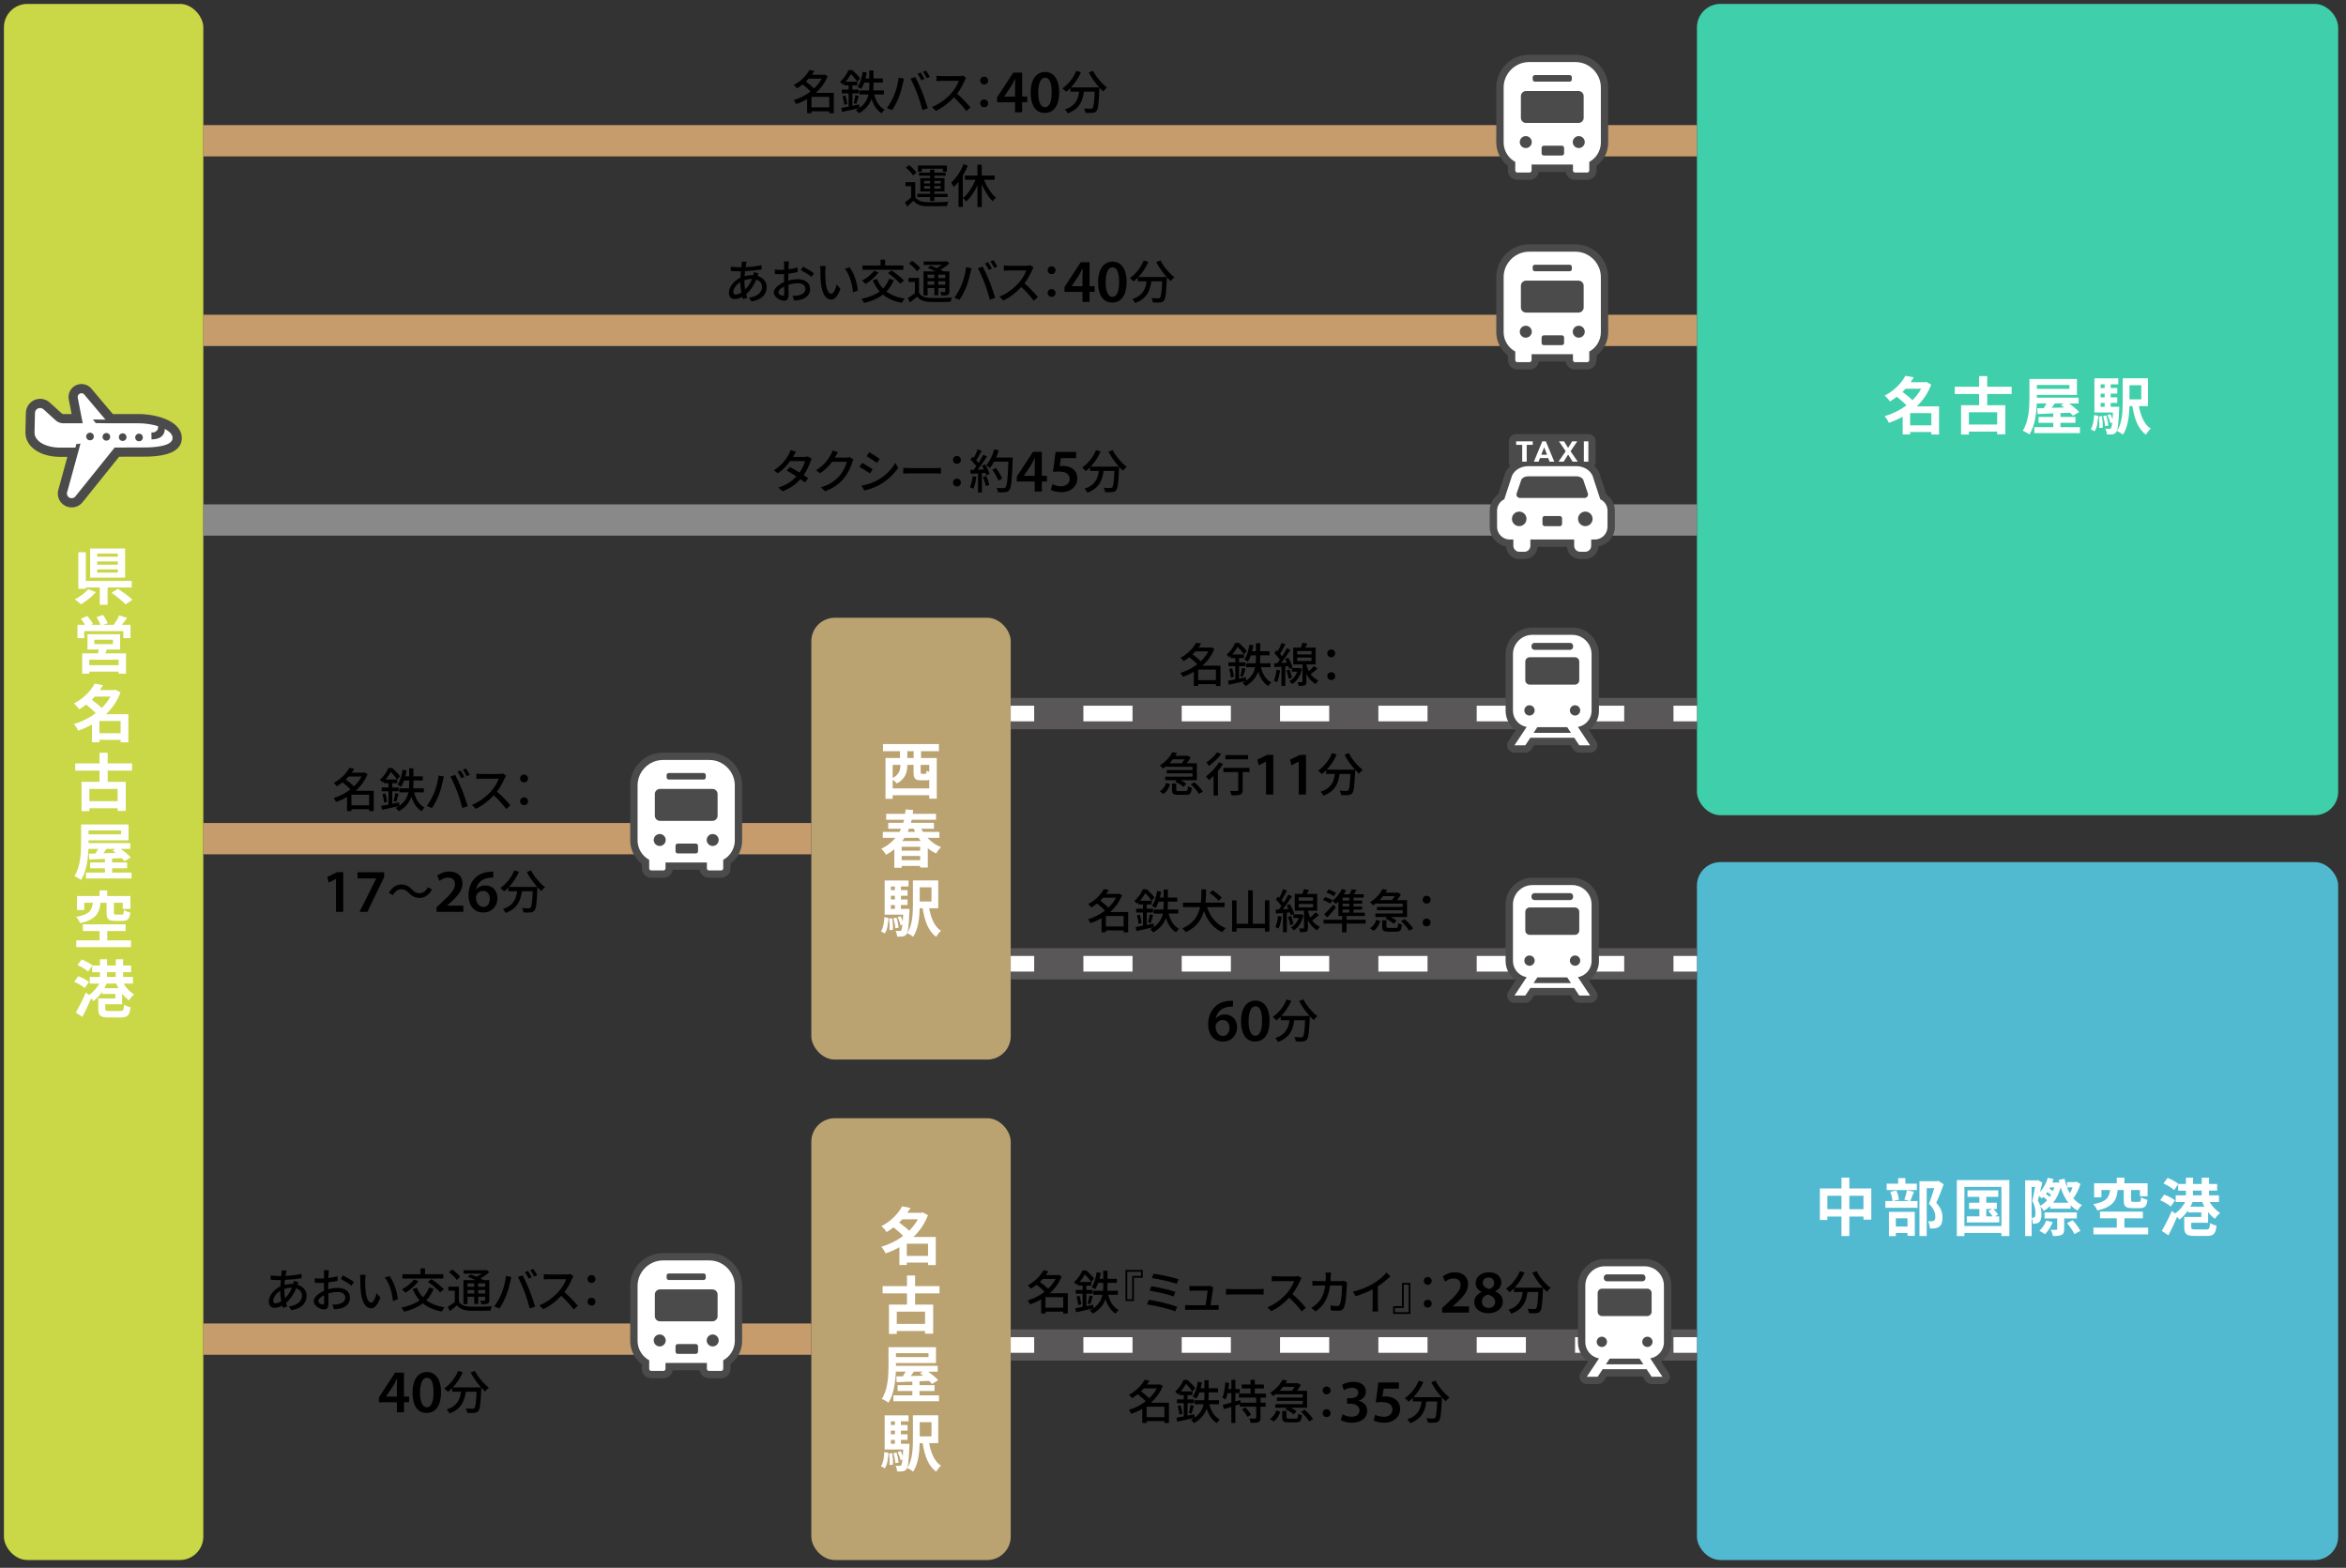 <?xml version="1.0" encoding="UTF-8"?><svg xmlns="http://www.w3.org/2000/svg" viewBox="0 0 1200 802"><rect x="0" y="0" width="1200" height="802" fill="#333333" stroke="none"/><defs><style>.cls-1{fill:#fff;}.cls-2,.cls-3,.cls-4,.cls-5,.cls-6,.cls-7{fill:none;}.cls-2,.cls-7{stroke:#fff;stroke-linejoin:round;stroke-width:8px;}.cls-8{fill:#bba271;}.cls-3{stroke:#c69c6d;}.cls-3,.cls-4,.cls-6{stroke-miterlimit:10;stroke-width:16px;}.cls-9{fill:#4b4b4b;}.cls-10{fill:#51bad1;}.cls-4{stroke:#898989;}.cls-11{fill:#cad746;}.cls-6{stroke:#595757;}.cls-12{fill:#3fcfaa;}.cls-7{stroke-dasharray:0 0 25.15 25.15;}</style></defs><g id="_ボックス"><rect class="cls-12" x="868" y="2" width="328" height="415" rx="12" ry="12"/><rect class="cls-10" x="868" y="441" width="328" height="357" rx="12" ry="12"/><rect class="cls-11" x="2" y="2" width="102" height="796" rx="12" ry="12"/><rect class="cls-8" x="415" y="316" width="102" height="226" rx="12" ry="12"/><rect class="cls-8" x="415" y="572" width="102" height="226" rx="12" ry="12"/></g><g id="_線"><line class="cls-4" x1="104" y1="266" x2="868" y2="266"/><line class="cls-3" x1="104" y1="429" x2="415" y2="429"/><g><line class="cls-6" x1="517" y1="365" x2="868" y2="365"/><g><line class="cls-2" x1="517" y1="365" x2="529" y2="365"/><line class="cls-7" x1="554.15" y1="365" x2="843.42" y2="365"/><line class="cls-2" x1="856" y1="365" x2="868" y2="365"/></g></g><g><line class="cls-6" x1="517" y1="493" x2="868" y2="493"/><g><line class="cls-2" x1="517" y1="493" x2="529" y2="493"/><line class="cls-7" x1="554.15" y1="493" x2="843.42" y2="493"/><line class="cls-2" x1="856" y1="493" x2="868" y2="493"/></g></g><line class="cls-3" x1="104" y1="685" x2="415" y2="685"/><line class="cls-3" x1="104" y1="72" x2="868" y2="72"/><line class="cls-3" x1="104" y1="169" x2="868" y2="169"/><g><line class="cls-6" x1="517" y1="688" x2="868" y2="688"/><g><line class="cls-2" x1="517" y1="688" x2="529" y2="688"/><line class="cls-7" x1="554.15" y1="688" x2="843.42" y2="688"/><line class="cls-2" x1="856" y1="688" x2="868" y2="688"/></g></g></g><g id="_新新アイコン"><g id="icon_densha"><rect class="cls-5" x="762" y="321" width="64" height="64"/><path class="cls-1" d="M807.8,383.75c-.85,0-1.63-.42-2.1-1.12l-1.45-2.18c-.23-.35-.62-.56-1.04-.56h-18.42c-.42,0-.81,.21-1.04,.56l-1.45,2.18c-.47,.7-1.25,1.12-2.1,1.12h-5.55c-.93,0-1.78-.51-2.22-1.32-.44-.81-.39-1.79,.12-2.56l3.77-5.68c.37-.56,.23-1.32-.32-1.71-2.9-2.04-4.63-5.38-4.63-8.93v-28.89c0-6.85,5.59-12.42,12.47-12.42h20.31c6.87,0,12.47,5.57,12.47,12.42v28.89c0,3.55-1.73,6.88-4.63,8.92-.55,.39-.7,1.15-.32,1.71l3.77,5.68c.51,.77,.56,1.75,.12,2.56-.44,.81-1.29,1.32-2.22,1.32h-5.55Z"/><path class="cls-9" d="M817.88,363.55v-28.89c0-7.54-6.15-13.67-13.72-13.67h-20.31c-7.56,0-13.72,6.13-13.72,13.67v28.89c0,4.07,2.01,7.73,5.16,9.95l-3.77,5.68c-.76,1.15-.83,2.63-.18,3.84,.66,1.22,1.93,1.98,3.32,1.98h5.55c1.26,0,2.44-.63,3.14-1.68l1.45-2.18h18.42l1.45,2.18c.7,1.05,1.88,1.68,3.14,1.68h5.55c1.39,0,2.66-.76,3.32-1.97,.66-1.22,.59-2.69-.18-3.84l-3.77-5.68c3.16-2.22,5.16-5.87,5.16-9.95Zm-3.76,0c0,4.15-3.03,7.61-7.01,8.3l6.24,9.4h-5.55l-2.56-3.86h-22.47l-2.56,3.86h-5.55l6.24-9.4c-3.97-.69-7.01-4.15-7.01-8.3v-28.89c0-5.48,4.46-9.92,9.95-9.92h20.31c5.5,0,9.95,4.44,9.95,9.92v28.89Zm-29.2-34.69h18.18c.86,0,1.56,.7,1.56,1.56v.43c0,.86-.7,1.56-1.56,1.56h-18.18c-.86,0-1.56-.7-1.56-1.56v-.43c0-.86,.7-1.56,1.56-1.56Zm-4.72,9.59c0-1.25,1.01-2.26,2.26-2.26h23.09c1.25,0,2.26,1.01,2.26,2.26v9.51c0,1.25-1.01,2.25-2.26,2.25h-23.09c-1.25,0-2.26-1.01-2.26-2.25v-9.51h0Zm2.15,27.57c-1.46,0-2.64-1.18-2.64-2.63s1.18-2.63,2.64-2.63,2.64,1.18,2.64,2.63-1.18,2.63-2.64,2.63Zm2.08,8.86l1.93-2.9h15.28l1.93,2.9h-19.14Zm21.22-8.86c-1.46,0-2.64-1.18-2.64-2.63s1.18-2.63,2.64-2.63,2.64,1.18,2.64,2.63c0,1.45-1.18,2.63-2.64,2.63Z"/></g><g id="icon_densha-2"><rect class="cls-5" x="762" y="449" width="64" height="64"/><path class="cls-1" d="M807.8,511.75c-.85,0-1.63-.42-2.1-1.12l-1.45-2.18c-.23-.35-.62-.56-1.04-.56h-18.42c-.42,0-.81,.21-1.04,.56l-1.45,2.18c-.47,.7-1.25,1.12-2.1,1.12h-5.55c-.93,0-1.78-.51-2.22-1.32-.44-.81-.39-1.79,.12-2.56l3.77-5.68c.37-.56,.23-1.32-.32-1.71-2.9-2.04-4.63-5.38-4.63-8.93v-28.89c0-6.85,5.59-12.42,12.47-12.42h20.31c6.87,0,12.47,5.57,12.47,12.42v28.89c0,3.55-1.73,6.88-4.63,8.92-.55,.39-.7,1.15-.32,1.71l3.77,5.68c.51,.77,.56,1.75,.12,2.56-.44,.81-1.29,1.32-2.22,1.32h-5.55Z"/><path class="cls-9" d="M817.88,491.55v-28.89c0-7.54-6.15-13.67-13.72-13.67h-20.31c-7.56,0-13.72,6.13-13.72,13.67v28.89c0,4.07,2.01,7.73,5.16,9.95l-3.77,5.68c-.76,1.15-.83,2.63-.18,3.84,.66,1.22,1.93,1.98,3.32,1.98h5.55c1.26,0,2.44-.63,3.14-1.68l1.45-2.18h18.42l1.45,2.18c.7,1.05,1.88,1.68,3.14,1.68h5.55c1.39,0,2.66-.76,3.32-1.97,.66-1.22,.59-2.69-.18-3.84l-3.77-5.68c3.16-2.22,5.16-5.87,5.16-9.95Zm-3.76,0c0,4.15-3.03,7.61-7.01,8.3l6.24,9.4h-5.55l-2.56-3.86h-22.47l-2.56,3.86h-5.55l6.24-9.4c-3.97-.69-7.01-4.15-7.01-8.3v-28.89c0-5.48,4.46-9.92,9.95-9.92h20.31c5.5,0,9.95,4.44,9.95,9.92v28.89Zm-29.2-34.69h18.18c.86,0,1.56,.7,1.56,1.56v.43c0,.86-.7,1.56-1.56,1.56h-18.18c-.86,0-1.56-.7-1.56-1.56v-.43c0-.86,.7-1.56,1.56-1.56Zm-4.72,9.59c0-1.25,1.01-2.26,2.26-2.26h23.09c1.25,0,2.26,1.01,2.26,2.26v9.51c0,1.25-1.01,2.25-2.26,2.25h-23.09c-1.25,0-2.26-1.01-2.26-2.25v-9.51h0Zm2.15,27.57c-1.46,0-2.64-1.18-2.64-2.63s1.18-2.63,2.64-2.63,2.64,1.18,2.64,2.63-1.18,2.63-2.64,2.63Zm2.08,8.86l1.93-2.9h15.28l1.93,2.9h-19.14Zm21.22-8.86c-1.46,0-2.64-1.18-2.64-2.63s1.18-2.63,2.64-2.63,2.64,1.18,2.64,2.63c0,1.45-1.18,2.63-2.64,2.63Z"/></g><g id="icon_basu"><rect class="cls-5" x="762" y="28" width="64" height="64"/><path class="cls-1" d="M805.63,90.75c-1.74,0-3.26-1.3-3.52-3.01-.09-.61-.62-1.06-1.24-1.06h-13.75c-.62,0-1.14,.45-1.24,1.06-.26,1.72-1.77,3.01-3.52,3.01h-6.25c-1.96,0-3.56-1.59-3.56-3.55v-2.36c0-.39-.18-.76-.49-.99-1.91-1.45-3.42-3.39-4.36-5.6-.72-1.7-1.09-3.51-1.09-5.37v-28.09c0-3.11,.92-6.12,2.66-8.69,1.69-2.5,4.06-4.45,6.84-5.62,1.92-.81,3.96-1.22,6.06-1.22h23.62c3.12,0,6.13,.92,8.71,2.66,2.51,1.69,4.46,4.05,5.63,6.83,.81,1.92,1.22,3.95,1.22,6.05v28.09c0,2.76-.82,5.43-2.37,7.72-.84,1.24-1.88,2.33-3.08,3.25-.31,.24-.49,.6-.49,.99v2.36c0,1.96-1.6,3.55-3.56,3.55h-6.25Z"/><path class="cls-9" d="M821.3,38.25c-1.27-3-3.38-5.55-6.09-7.38-2.78-1.88-6.03-2.87-9.41-2.87h-23.62c-2.27,0-4.47,.44-6.55,1.32-3.01,1.27-5.56,3.37-7.39,6.07-1.88,2.78-2.88,6.02-2.88,9.39v28.09c0,2.03,.4,4,1.19,5.86,1.03,2.42,2.66,4.52,4.75,6.11v2.36c0,2.65,2.16,4.8,4.81,4.8h6.25c2.4,0,4.4-1.77,4.75-4.07h13.75c.35,2.3,2.35,4.07,4.75,4.07h6.25c2.65,0,4.81-2.15,4.81-4.8v-2.36c1.3-.99,2.44-2.19,3.36-3.54,1.69-2.49,2.58-5.4,2.58-8.42v-28.09c0-2.26-.44-4.46-1.32-6.53Zm-2.43,34.62c0,2.33-.72,4.51-1.94,6.32-1.02,1.5-2.39,2.75-4,3.62v4.39c0,.58-.47,1.05-1.05,1.05h-6.25c-.58,0-1.05-.47-1.05-1.05v-3.03h-21.16v3.03c0,.58-.47,1.05-1.05,1.05h-6.25c-.58,0-1.05-.47-1.05-1.05v-4.39c-.33-.18-.64-.37-.95-.57-1.81-1.22-3.24-2.94-4.1-4.97-.57-1.35-.89-2.84-.89-4.4v-28.09c0-2.69,.82-5.21,2.23-7.29,1.41-2.08,3.4-3.73,5.74-4.72,1.56-.66,3.28-1.02,5.08-1.02h23.62c2.7,0,5.22,.82,7.3,2.23,2.08,1.41,3.74,3.39,4.73,5.73,.66,1.56,1.03,3.28,1.03,5.07v28.09Zm-38.42-3.25c-1.69,0-3.07,1.37-3.07,3.06s1.37,3.06,3.07,3.06,3.07-1.37,3.07-3.06-1.37-3.06-3.07-3.06Zm27.1,0c-1.69,0-3.07,1.37-3.07,3.06s1.37,3.06,3.07,3.06,3.07-1.37,3.07-3.06-1.37-3.06-3.07-3.06Zm-22.46-31.21h17.82c.61,0,1.11,.5,1.11,1.11v1.12c0,.61-.5,1.11-1.11,1.11h-17.82c-.61,0-1.11-.5-1.11-1.11v-1.12c0-.61,.5-1.11,1.11-1.11Zm4.56,36.12h9.29c.61,0,1.11,.5,1.11,1.11v2.79c0,.61-.5,1.11-1.11,1.11h-9.29c-.61,0-1.11-.5-1.11-1.11v-2.79c0-.61,.5-1.11,1.11-1.11Zm-9.07-11.64h26.85c1.45,0,2.63-1.17,2.63-2.62v-11.08c0-1.45-1.18-2.63-2.63-2.63h-26.85c-1.45,0-2.63,1.18-2.63,2.63v11.08c0,1.45,1.18,2.62,2.63,2.62Z"/></g><g id="icon_basu-2"><rect class="cls-5" x="762" y="125" width="64" height="64"/><path class="cls-1" d="M805.63,187.75c-1.74,0-3.26-1.3-3.52-3.01-.09-.61-.62-1.06-1.24-1.06h-13.75c-.62,0-1.14,.45-1.24,1.06-.26,1.72-1.77,3.01-3.52,3.01h-6.25c-1.96,0-3.56-1.59-3.56-3.55v-2.36c0-.39-.18-.76-.49-.99-1.91-1.45-3.42-3.39-4.36-5.6-.72-1.7-1.09-3.51-1.09-5.37v-28.09c0-3.11,.92-6.12,2.66-8.69,1.69-2.5,4.06-4.45,6.84-5.62,1.92-.81,3.96-1.22,6.06-1.22h23.62c3.12,0,6.13,.92,8.71,2.66,2.51,1.69,4.46,4.05,5.63,6.83,.81,1.92,1.22,3.95,1.22,6.05v28.09c0,2.76-.82,5.43-2.37,7.72-.84,1.24-1.88,2.33-3.08,3.25-.31,.24-.49,.6-.49,.99v2.36c0,1.96-1.6,3.55-3.56,3.55h-6.25Z"/><path class="cls-9" d="M821.3,135.25c-1.27-3-3.38-5.55-6.09-7.38-2.78-1.88-6.03-2.87-9.41-2.87h-23.62c-2.27,0-4.47,.44-6.55,1.32-3.01,1.27-5.56,3.37-7.39,6.07-1.88,2.78-2.88,6.02-2.88,9.39v28.09c0,2.03,.4,4,1.19,5.86,1.03,2.42,2.66,4.52,4.75,6.11v2.36c0,2.65,2.16,4.8,4.81,4.8h6.25c2.4,0,4.4-1.77,4.75-4.07h13.75c.35,2.3,2.35,4.07,4.75,4.07h6.25c2.65,0,4.81-2.15,4.81-4.8v-2.36c1.3-.99,2.44-2.19,3.36-3.54,1.69-2.49,2.58-5.4,2.58-8.42v-28.09c0-2.26-.44-4.46-1.32-6.53Zm-2.43,34.62c0,2.33-.72,4.51-1.94,6.32-1.02,1.5-2.39,2.75-4,3.62v4.39c0,.58-.47,1.05-1.05,1.05h-6.25c-.58,0-1.05-.47-1.05-1.05v-3.03h-21.16v3.03c0,.58-.47,1.05-1.05,1.05h-6.25c-.58,0-1.05-.47-1.05-1.05v-4.39c-.33-.18-.64-.37-.95-.57-1.81-1.22-3.24-2.94-4.1-4.97-.57-1.35-.89-2.84-.89-4.4v-28.09c0-2.69,.82-5.21,2.23-7.29,1.41-2.08,3.4-3.73,5.74-4.72,1.56-.66,3.28-1.02,5.08-1.02h23.62c2.7,0,5.22,.82,7.3,2.23,2.08,1.41,3.74,3.39,4.73,5.73,.66,1.56,1.03,3.28,1.03,5.07v28.09Zm-38.42-3.25c-1.69,0-3.07,1.37-3.07,3.06s1.37,3.06,3.07,3.06,3.07-1.37,3.07-3.06-1.37-3.06-3.07-3.06Zm27.1,0c-1.69,0-3.07,1.37-3.07,3.06s1.37,3.06,3.07,3.06,3.07-1.37,3.07-3.06-1.37-3.06-3.07-3.06Zm-22.46-31.21h17.82c.61,0,1.11,.5,1.11,1.11v1.12c0,.61-.5,1.11-1.11,1.11h-17.82c-.61,0-1.11-.5-1.11-1.11v-1.12c0-.61,.5-1.11,1.11-1.11Zm4.56,36.12h9.29c.61,0,1.11,.5,1.11,1.11v2.79c0,.61-.5,1.11-1.11,1.11h-9.29c-.61,0-1.11-.5-1.11-1.11v-2.79c0-.61,.5-1.11,1.11-1.11Zm-9.07-11.64h26.85c1.45,0,2.63-1.17,2.63-2.62v-11.08c0-1.45-1.18-2.63-2.63-2.63h-26.85c-1.45,0-2.63,1.18-2.63,2.63v11.08c0,1.45,1.18,2.62,2.63,2.62Z"/></g><g id="icon_basu-3"><rect class="cls-5" x="319" y="385" width="64" height="64"/><path class="cls-1" d="M362.63,447.75c-1.74,0-3.26-1.3-3.52-3.01-.09-.61-.62-1.06-1.24-1.06h-13.75c-.62,0-1.14,.45-1.24,1.06-.26,1.72-1.77,3.01-3.52,3.01h-6.25c-1.96,0-3.56-1.59-3.56-3.55v-2.36c0-.39-.18-.76-.49-.99-1.91-1.45-3.42-3.39-4.36-5.6-.72-1.7-1.09-3.51-1.09-5.37v-28.09c0-3.11,.92-6.12,2.66-8.69,1.69-2.5,4.06-4.45,6.84-5.62,1.92-.81,3.96-1.22,6.06-1.22h23.62c3.12,0,6.13,.92,8.71,2.66,2.51,1.69,4.46,4.05,5.63,6.83,.81,1.92,1.22,3.95,1.22,6.05v28.09c0,2.76-.82,5.43-2.37,7.72-.84,1.24-1.88,2.33-3.08,3.25-.31,.24-.49,.6-.49,.99v2.36c0,1.96-1.6,3.55-3.56,3.55h-6.25Z"/><path class="cls-9" d="M378.3,395.25c-1.27-3-3.38-5.55-6.09-7.38-2.78-1.88-6.03-2.87-9.41-2.87h-23.62c-2.27,0-4.47,.44-6.55,1.32-3.01,1.27-5.56,3.37-7.39,6.07-1.88,2.78-2.88,6.02-2.88,9.39v28.09c0,2.03,.4,4,1.19,5.86,1.03,2.42,2.66,4.52,4.75,6.11v2.36c0,2.65,2.16,4.8,4.81,4.8h6.25c2.4,0,4.4-1.77,4.75-4.07h13.75c.35,2.3,2.35,4.07,4.75,4.07h6.25c2.65,0,4.81-2.15,4.81-4.8v-2.36c1.3-.99,2.44-2.19,3.36-3.54,1.69-2.49,2.58-5.4,2.58-8.42v-28.09c0-2.26-.44-4.46-1.32-6.53Zm-2.43,34.62c0,2.33-.72,4.51-1.94,6.32-1.02,1.5-2.39,2.75-4,3.62v4.39c0,.58-.47,1.05-1.05,1.05h-6.25c-.58,0-1.05-.47-1.05-1.05v-3.03h-21.16v3.03c0,.58-.47,1.05-1.05,1.05h-6.25c-.58,0-1.05-.47-1.05-1.05v-4.39c-.33-.18-.64-.37-.95-.57-1.81-1.22-3.24-2.94-4.1-4.97-.57-1.35-.89-2.84-.89-4.4v-28.09c0-2.69,.82-5.21,2.23-7.29,1.41-2.08,3.4-3.73,5.74-4.72,1.56-.66,3.28-1.02,5.08-1.02h23.62c2.7,0,5.22,.82,7.3,2.23,2.08,1.41,3.74,3.39,4.73,5.73,.66,1.56,1.03,3.28,1.03,5.07v28.09Zm-38.42-3.25c-1.69,0-3.07,1.37-3.07,3.06s1.37,3.06,3.07,3.06,3.07-1.37,3.07-3.06-1.37-3.06-3.07-3.06Zm27.1,0c-1.69,0-3.07,1.37-3.07,3.06s1.37,3.06,3.07,3.06,3.07-1.37,3.07-3.06-1.37-3.06-3.07-3.06Zm-22.46-31.21h17.82c.61,0,1.11,.5,1.11,1.11v1.12c0,.61-.5,1.11-1.11,1.11h-17.82c-.61,0-1.11-.5-1.11-1.11v-1.12c0-.61,.5-1.11,1.11-1.11Zm4.56,36.12h9.29c.61,0,1.11,.5,1.11,1.11v2.79c0,.61-.5,1.11-1.11,1.11h-9.29c-.61,0-1.11-.5-1.11-1.11v-2.79c0-.61,.5-1.11,1.11-1.11Zm-9.07-11.64h26.85c1.45,0,2.63-1.17,2.63-2.62v-11.08c0-1.45-1.18-2.63-2.63-2.63h-26.85c-1.45,0-2.63,1.18-2.63,2.63v11.08c0,1.45,1.18,2.62,2.63,2.62Z"/></g><g id="icon_basu-4"><rect class="cls-5" x="319" y="641" width="64" height="64"/><path class="cls-1" d="M362.63,703.75c-1.74,0-3.26-1.3-3.52-3.01-.09-.61-.62-1.06-1.24-1.06h-13.75c-.62,0-1.14,.45-1.24,1.06-.26,1.72-1.77,3.01-3.52,3.01h-6.25c-1.96,0-3.56-1.59-3.56-3.55v-2.36c0-.39-.18-.76-.49-.99-1.91-1.45-3.42-3.39-4.36-5.6-.72-1.7-1.09-3.51-1.09-5.37v-28.09c0-3.11,.92-6.12,2.66-8.69,1.69-2.5,4.06-4.45,6.84-5.62,1.92-.81,3.96-1.22,6.06-1.22h23.62c3.12,0,6.13,.92,8.71,2.66,2.51,1.69,4.46,4.05,5.63,6.83,.81,1.92,1.22,3.95,1.22,6.05v28.09c0,2.76-.82,5.43-2.37,7.72-.84,1.24-1.88,2.33-3.08,3.25-.31,.24-.49,.6-.49,.99v2.36c0,1.96-1.6,3.55-3.56,3.55h-6.25Z"/><path class="cls-9" d="M378.3,651.25c-1.27-3-3.38-5.55-6.09-7.38-2.78-1.88-6.03-2.87-9.41-2.87h-23.62c-2.27,0-4.47,.44-6.55,1.32-3.01,1.27-5.56,3.37-7.39,6.07-1.88,2.78-2.88,6.02-2.88,9.39v28.09c0,2.03,.4,4,1.19,5.86,1.03,2.42,2.66,4.52,4.75,6.11v2.36c0,2.65,2.16,4.8,4.81,4.8h6.25c2.4,0,4.4-1.77,4.75-4.07h13.75c.35,2.3,2.35,4.07,4.75,4.07h6.25c2.65,0,4.81-2.15,4.81-4.8v-2.36c1.3-.99,2.44-2.19,3.36-3.54,1.69-2.49,2.58-5.4,2.58-8.42v-28.09c0-2.26-.44-4.46-1.32-6.53Zm-2.43,34.62c0,2.33-.72,4.51-1.94,6.32-1.02,1.5-2.39,2.75-4,3.62v4.39c0,.58-.47,1.05-1.05,1.05h-6.25c-.58,0-1.05-.47-1.05-1.05v-3.03h-21.16v3.03c0,.58-.47,1.05-1.05,1.05h-6.25c-.58,0-1.05-.47-1.05-1.05v-4.39c-.33-.18-.64-.37-.95-.57-1.81-1.22-3.24-2.94-4.1-4.97-.57-1.35-.89-2.84-.89-4.4v-28.09c0-2.69,.82-5.21,2.23-7.29,1.41-2.08,3.4-3.73,5.74-4.72,1.56-.66,3.28-1.02,5.08-1.02h23.62c2.7,0,5.22,.82,7.3,2.23,2.08,1.41,3.74,3.39,4.73,5.73,.66,1.56,1.03,3.28,1.03,5.07v28.09Zm-38.42-3.25c-1.69,0-3.07,1.37-3.07,3.06s1.37,3.06,3.07,3.06,3.07-1.37,3.07-3.06-1.37-3.06-3.07-3.06Zm27.1,0c-1.69,0-3.07,1.37-3.07,3.06s1.37,3.06,3.07,3.06,3.07-1.37,3.07-3.06-1.37-3.06-3.07-3.06Zm-22.46-31.21h17.82c.61,0,1.11,.5,1.11,1.11v1.12c0,.61-.5,1.11-1.11,1.11h-17.82c-.61,0-1.11-.5-1.11-1.11v-1.12c0-.61,.5-1.11,1.11-1.11Zm4.56,36.12h9.29c.61,0,1.11,.5,1.11,1.11v2.79c0,.61-.5,1.11-1.11,1.11h-9.29c-.61,0-1.11-.5-1.11-1.11v-2.79c0-.61,.5-1.11,1.11-1.11Zm-9.07-11.64h26.85c1.45,0,2.63-1.17,2.63-2.62v-11.08c0-1.45-1.18-2.63-2.63-2.63h-26.85c-1.45,0-2.63,1.18-2.63,2.63v11.08c0,1.45,1.18,2.62,2.63,2.62Z"/></g><g id="icon_takushi"><rect class="cls-5" x="762" y="222" width="64" height="64"/><path class="cls-1" d="M777.16,284.75c-2.96,0-5.4-2.31-5.56-5.26-.03-.58-.45-1.05-1.02-1.16-4.25-.79-7.34-4.51-7.34-8.84v-8.27c0-2.89,1.42-5.62,3.8-7.32,.22-.15,.38-.37,.46-.63l2.94-8.91c.02-.05,.03-.11,.05-.16,.41-1.88,1.38-3.61,2.83-5.01,.44-.43,.51-1.11,.16-1.62-.29-.42-.45-.91-.45-1.43v-10.4c0-1.38,1.12-2.5,2.5-2.5h36.93c1.38,0,2.5,1.12,2.5,2.5v10.4c0,.51-.15,1.01-.45,1.43-.35,.5-.28,1.19,.16,1.62,1.45,1.39,2.43,3.12,2.83,5.01,0,.04,.02,.09,.03,.13l2.94,8.94c.08,.25,.25,.47,.46,.63,2.38,1.7,3.8,4.44,3.8,7.33v8.27c0,4.33-3.08,8.04-7.34,8.84-.57,.11-.99,.59-1.02,1.16-.16,2.95-2.6,5.26-5.56,5.26h-2.57c-2.88,0-5.32-2.25-5.55-5.12-.05-.65-.59-1.15-1.25-1.15h-14.94c-.65,0-1.19,.5-1.25,1.15-.23,2.87-2.67,5.12-5.55,5.12h-2.57Z"/><g><path class="cls-9" d="M777.09,261.7c-2.05,0-3.72,1.67-3.72,3.72s1.67,3.72,3.72,3.72,3.72-1.67,3.72-3.72-1.67-3.72-3.72-3.72Z"/><polygon class="cls-9" points="789.87 228.82 788.37 232.6 791.31 232.6 789.87 228.82"/><rect class="cls-9" x="788.99" y="263.96" width="10.02" height="5.18" rx="1.13" ry="1.13"/><path class="cls-9" d="M810.91,261.7c-2.05,0-3.72,1.67-3.72,3.72,0,2.05,1.67,3.72,3.72,3.72s3.72-1.67,3.72-3.72-1.67-3.72-3.72-3.72Z"/><path class="cls-9" d="M821.67,252.87l-2.94-8.94c-.46-2.13-1.57-4.09-3.19-5.64,.42-.61,.67-1.35,.67-2.14v-10.4c0-2.07-1.68-3.75-3.75-3.75h-36.93c-2.07,0-3.75,1.68-3.75,3.75v10.4c0,.8,.25,1.53,.67,2.14-1.62,1.56-2.73,3.51-3.19,5.64h0s-2.95,8.94-2.95,8.94c-2.67,1.9-4.32,5.02-4.32,8.34v8.27c0,5,3.61,9.18,8.36,10.07,.2,3.59,3.17,6.44,6.81,6.44h2.57c3.58,0,6.52-2.77,6.8-6.27h14.94c.28,3.5,3.22,6.27,6.8,6.27h2.57c3.63,0,6.61-2.86,6.81-6.44,4.75-.89,8.36-5.06,8.36-10.07v-8.27c0-3.32-1.66-6.44-4.33-8.34Zm-11.51-27.12h2.31v10.4h-2.31v-10.4Zm-12.74,0h2.62l2.06,3.36,2.08-3.36h2.61l-3.44,5.07,3.69,5.33h-2.64l-2.29-3.62-2.27,3.62h-2.64l3.67-5.33-3.44-5.07Zm-8.52,0h1.81l4.32,10.4h-2.41l-.7-1.84h-4.2l-.71,1.84h-2.41l4.3-10.4Zm-13.37,0h8.49v1.81h-3.09v8.59h-2.31v-8.59h-3.09v-1.81Zm46.72,43.74c0,3.57-2.92,6.49-6.49,6.49h-1.85v3.2c0,1.7-1.37,3.07-3.07,3.07h-2.57c-1.69,0-3.07-1.37-3.07-3.07v-3.2h-22.39v3.2c0,1.7-1.37,3.07-3.07,3.07h-2.57c-1.69,0-3.07-1.37-3.07-3.07v-3.2h-1.85c-3.57,0-6.49-2.92-6.49-6.49v-8.27c0-2.57,1.52-4.8,3.7-5.85l3.45-10.47c.71-3.74,4.39-6.45,8.83-6.45h24.54c4.43,0,8.12,2.7,8.83,6.45l3.44,10.47c2.19,1.05,3.71,3.28,3.71,5.85v8.27Z"/><path class="cls-9" d="M810.05,246c-.02-.07-.04-.14-.06-.22-.29-1.19-1.92-2.14-3.72-2.14h-24.54c-1.85,0-3.53,1.01-3.74,2.25l-.03,.12c-.02,.07-.03,.14-.06,.21l-2.11,6.12c-.4,1.17,.47,2.39,1.7,2.39h33c1.24,0,2.1-1.21,1.71-2.38l-2.17-6.34Z"/></g></g><g id="icon_hikoki"><rect class="cls-5" x="13" y="188" width="80" height="80"/><path class="cls-1" d="M36.67,258c-.85,0-1.66-.19-2.42-.55l-.27-.14c-2.35-1.31-3.41-4.01-2.58-6.57,0-.02,.02-.05,.02-.07l4.55-16.57c.13-.47,.03-.97-.27-1.36-.3-.39-.75-.61-1.24-.61,0,0-4.42,.01-4.42,.01,0,0-.04,0-.05,0-3.36-.08-6.51-.79-9.12-2.07-4.01-1.97-6.32-5.13-6.33-8.68v-.1s.23-9.99,.23-10c.02-2.29,1.39-4.35,3.5-5.24,.71-.3,1.47-.46,2.24-.46,.87,0,1.75,.2,2.53,.59,.52,.25,.99,.58,1.41,.97,0,0,5.94,5.39,5.95,5.4l.03,.03,.03,.03c.05,.05,.11,.1,.17,.14l.31,.22c.07,.05,.14,.09,.22,.13,.38,.19,.8,.29,1.23,.29,0,0,4.2,0,4.2,0,.47,0,.91-.21,1.21-.57,.3-.36,.42-.83,.33-1.29l-1.36-7.03s-.01-.07-.02-.1c-.55-2.11,.3-4.34,2.12-5.54,.83-.54,1.8-.83,2.8-.83,.77,0,1.54,.18,2.23,.51,.4,.2,.77,.44,1.1,.73l.18,.16,.16,.19,11.01,13.02,.17,.2c.3,.35,.73,.55,1.19,.55h13.08c5.25,0,10.7,1.13,14.56,3.02,5.29,2.59,6.08,5.91,6.09,7.66,0,2.58-1.25,4.4-3.94,5.74-2.97,1.48-7.56,2.24-13.65,2.25l-12.93,.03c-.47,0-.92,.22-1.21,.58,0,0-18.7,23.27-18.7,23.28-1.01,1.3-2.63,2.08-4.33,2.08Z"/><g><path class="cls-9" d="M13.23,211.26l-.23,9.98v.06s0,.06,0,.06c0,4.18,2.63,7.86,7.2,10.1,2.81,1.38,6.18,2.15,9.77,2.23h.06s.06,0,.06,0h4.38s-4.55,16.56-4.55,16.56c-1.06,3.25,.3,6.76,3.32,8.43l.31,.16c3.01,1.47,6.68,.63,8.69-1.96l18.69-23.26,12.93-.03c12.71-.01,19.15-3.23,19.14-9.55,0-2.11-.91-6.1-6.96-9.06-4.09-2-9.81-3.19-15.31-3.18h-13.01s-.16-.19-.16-.19l-11.01-13.03-.23-.27-.27-.24c-.44-.38-.92-.7-1.44-.95-2.1-1.03-4.62-.87-6.58,.42-2.38,1.57-3.48,4.51-2.77,7.24l1.36,7.03h-4.19c-.19,0-.38-.04-.55-.13l-.31-.22-.06-.05-.06-.05-5.9-5.36c-.53-.5-1.14-.92-1.79-1.24-1.91-.94-4.12-.99-6.07-.16-2.69,1.14-4.42,3.75-4.45,6.67Zm6.29-2.33c.71-.3,1.5-.27,2.16,.06,.24,.12,.46,.27,.66,.46l5.95,5.4c.45,.44,.96,.79,1.51,1.06,.81,.4,1.71,.61,2.63,.61h9.88s-2.49-12.83-2.49-12.83c-.27-.83,.05-1.74,.78-2.22,.58-.38,1.32-.42,1.92-.12,.15,.07,.29,.16,.42,.28l11.01,13.03-6.4-.09,1.42,1.86,6.56,.09h15.19c3.48,0,7.09,.54,10.12,1.49,.02,.63-.02,1.09-.02,1.09-.11,.82-1.15,2.35-3.37,2.13l.03,3.51s6.72,.49,6.83-5.33c2.41,1.26,3.97,2.85,3.97,4.65,0,4.39-10.06,4.84-14.44,4.84l-15.18,.03-20.1,25.01c-.7,.9-1.94,1.18-2.96,.68l-.11-.06c-1.03-.57-1.5-1.81-1.1-2.93l5.46-19.89h.03s.73-2.79,.73-2.79l.54-2.05-2.1,.28-.47,1.77-8.54,.02c-2.92-.07-5.66-.7-7.81-1.75-2.76-1.35-4.56-3.41-4.57-5.88l.23-10.03c0-1.05,.62-1.99,1.58-2.4Z"/><path class="cls-9" d="M69.36,222.92c-.48,.97-.08,2.15,.9,2.62s2.15,.07,2.62-.9,.07-2.15-.9-2.62-2.15-.07-2.62,.9Z"/><path class="cls-9" d="M61,222.75c-.48,.97-.07,2.15,.9,2.62s2.15,.07,2.62-.9,.08-2.15-.9-2.62-2.15-.07-2.62,.9Z"/><path class="cls-9" d="M52.65,222.59c-.48,.97-.08,2.15,.9,2.62s2.15,.07,2.62-.9,.07-2.15-.9-2.62-2.15-.07-2.62,.9Z"/><path class="cls-9" d="M44.29,222.42c-.48,.97-.07,2.15,.9,2.62s2.15,.07,2.62-.9,.08-2.15-.9-2.62-2.15-.07-2.62,.9Z"/></g></g><g id="icon_densha-3"><rect class="cls-5" x="799.01" y="644" width="64" height="64"/><path class="cls-1" d="M844.81,706.75c-.85,0-1.63-.42-2.1-1.12l-1.45-2.18c-.23-.35-.62-.56-1.04-.56h-18.42c-.42,0-.81,.21-1.04,.56l-1.45,2.18c-.47,.7-1.25,1.12-2.1,1.12h-5.55c-.93,0-1.78-.51-2.22-1.32-.44-.81-.39-1.79,.12-2.56l3.77-5.68c.37-.56,.23-1.32-.32-1.71-2.9-2.04-4.63-5.38-4.63-8.93v-28.89c0-6.85,5.59-12.42,12.47-12.42h20.31c6.87,0,12.47,5.57,12.47,12.42v28.89c0,3.55-1.73,6.88-4.63,8.92-.55,.39-.7,1.15-.32,1.71l3.77,5.68c.51,.77,.56,1.75,.12,2.56-.44,.81-1.29,1.32-2.22,1.32h-5.55Z"/><path class="cls-9" d="M854.89,686.55v-28.89c0-7.54-6.15-13.67-13.72-13.67h-20.31c-7.56,0-13.72,6.13-13.72,13.67v28.89c0,4.07,2.01,7.73,5.16,9.95l-3.77,5.68c-.76,1.15-.83,2.63-.18,3.84,.66,1.22,1.93,1.98,3.32,1.98h5.55c1.26,0,2.44-.63,3.14-1.68l1.45-2.18h18.42l1.45,2.18c.7,1.05,1.88,1.68,3.14,1.68h5.55c1.39,0,2.66-.76,3.32-1.97,.66-1.22,.59-2.69-.18-3.84l-3.77-5.68c3.16-2.22,5.16-5.87,5.16-9.95Zm-3.76,0c0,4.15-3.03,7.61-7.01,8.3l6.24,9.4h-5.55l-2.56-3.86h-22.47l-2.56,3.86h-5.55l6.24-9.4c-3.97-.69-7.01-4.15-7.01-8.3v-28.89c0-5.48,4.46-9.92,9.95-9.92h20.31c5.5,0,9.95,4.44,9.95,9.92v28.89Zm-29.2-34.69h18.18c.86,0,1.56,.7,1.56,1.56v.43c0,.86-.7,1.56-1.56,1.56h-18.18c-.86,0-1.56-.7-1.56-1.56v-.43c0-.86,.7-1.56,1.56-1.56Zm-4.72,9.59c0-1.25,1.01-2.26,2.26-2.26h23.09c1.25,0,2.26,1.01,2.26,2.26v9.51c0,1.25-1.01,2.25-2.26,2.25h-23.09c-1.25,0-2.26-1.01-2.26-2.25v-9.51h0Zm2.15,27.57c-1.46,0-2.64-1.18-2.64-2.63s1.18-2.63,2.64-2.63,2.64,1.18,2.64,2.63-1.18,2.63-2.64,2.63Zm2.08,8.86l1.93-2.9h15.28l1.93,2.9h-19.14Zm21.22-8.86c-1.46,0-2.64-1.18-2.64-2.63s1.18-2.63,2.64-2.63,2.64,1.18,2.64,2.63c0,1.45-1.18,2.63-2.64,2.63Z"/></g></g><g id="_文字1JP"><g><path class="cls-1" d="M49.06,302.88c-2.05,2.34-5.06,4.77-7.68,6.24-.83-.8-2.24-1.95-3.1-2.56,2.56-1.28,5.41-3.39,6.82-5.15l3.97,1.47Zm5.98-2.37v8.83h-4v-8.83h-7.14v.67h-3.84v-18.69h3.84v14.65h23.49v3.36h-12.35Zm8.96-5.02h-17.89v-14.91h17.89v14.91Zm-3.74-12.32h-10.56v1.6h10.56v-1.6Zm0,4.03h-10.56v1.66h10.56v-1.66Zm0,4.06h-10.56v1.63h10.56v-1.63Zm.06,9.89c2.37,1.6,5.76,4,7.46,5.63l-3.52,2.37c-1.5-1.57-4.77-4.19-7.2-5.95l3.26-2.05Z"/><path class="cls-1" d="M66.76,319.62v6.82h-3.68v-3.58h-20v3.58h-3.46v-6.82h3.87c-.58-1.02-1.38-2.18-2.11-3.14l3.3-1.41c1.06,1.22,2.3,2.91,2.85,4.1l-1.02,.45h4.93c-.45-1.15-1.31-2.72-2.08-3.94l3.33-1.12c.93,1.25,1.98,3.07,2.43,4.22l-2.24,.83h5.25c1.02-1.38,2.24-3.33,2.85-4.83l4.1,1.28c-.93,1.22-1.89,2.5-2.78,3.55h4.48Zm-12.06,12.64c-.26,.7-.54,1.34-.83,1.95h10.59v10.4h-3.78v-1.06h-15.01v1.06h-3.62v-10.4h8.03c.16-.64,.35-1.31,.48-1.95h-5.82v-7.84h16.7v7.84h-6.75Zm5.98,5.22h-15.01v2.78h15.01v-2.78Zm-12.42-8h9.5v-2.24h-9.5v2.24Z"/><path class="cls-1" d="M65.67,379.74h-3.97v-1.28h-10.85v1.25h-3.81v-9.09c-2.24,1.28-4.64,2.3-7.07,3.14-.45-1.06-1.41-2.62-2.21-3.39,4-1.15,7.87-3.07,11.2-5.54-1.28-1.41-3.2-3.07-4.9-4.42-1.09,.86-2.27,1.66-3.55,2.43-.58-.93-1.82-2.34-2.69-2.98,5.25-2.78,8.77-6.69,10.62-10.18l4.29,.8c-.48,.83-1.02,1.66-1.6,2.5h7.26l.64-.19,2.62,1.38c-1.63,4.38-4.22,8.13-7.42,11.17h11.42v14.4Zm-17.15-23.42c-.51,.54-1.02,1.09-1.57,1.63,1.7,1.25,3.74,2.85,5.09,4.22,1.79-1.76,3.3-3.74,4.45-5.86h-7.97Zm13.18,18.72v-6.24h-10.85v6.24h10.85Z"/><path class="cls-1" d="M55.08,394.21v5.73h9.25v14.88h-4.16v-1.38h-14.46v1.5h-4v-15.01h9.21v-5.73h-12.45v-3.71h12.45v-5.44h4.16v5.44h12.48v3.71h-12.48Zm5.09,9.34h-14.46v6.27h14.46v-6.27Z"/><path class="cls-1" d="M67.3,446.37v3.01h-23.33v-3.01h9.7v-2.21h-7.55v-3.01h7.55v-1.82c-3.01,.13-5.76,.22-8.03,.32l-.16-2.98,3.36-.06c.45-.74,.93-1.57,1.38-2.37h-4.99c-.19,5.22-1.02,11.62-3.78,15.9-.74-.64-2.46-1.6-3.39-1.95,3.17-4.93,3.42-12.13,3.42-17.21v-9.25h24.29v8.13h-20.48v1.41h21.34v2.98h-4.8c1.89,1.38,3.94,3.07,5.06,4.35l-3.17,1.95c-.38-.48-.9-1.02-1.47-1.57l-4.9,.19v1.98h7.68v3.01h-7.68v2.21h9.95Zm-22.01-21.57v1.98h16.64v-1.98h-16.64Zm9.15,9.44c-.51,.77-1.06,1.54-1.57,2.24,2.02-.06,4.16-.13,6.3-.19-.51-.45-1.06-.86-1.57-1.22l1.38-.83h-4.54Z"/><path class="cls-1" d="M51.43,461.79c-.58,5.31-2.34,8.67-10.46,10.43-.32-.9-1.28-2.43-2.05-3.2,6.98-1.22,8.1-3.46,8.61-7.23h-4.42v3.71h-3.74v-7.17h11.58v-2.88h3.9v2.88h11.87v6.62h-3.94v-3.17h-4.51v5.06c0,.86,.19,.99,1.18,.99h2.85c.8,0,.96-.32,1.09-2.34,.7,.54,2.27,1.09,3.26,1.31-.38,3.36-1.41,4.26-3.97,4.26h-3.81c-3.58,0-4.35-1.02-4.35-4.19v-5.09h-3.1Zm15.58,19.23v3.46h-28v-3.46h11.94v-4.77h-8.58v-3.42h21.92v3.42h-9.44v4.77h12.16Z"/><path class="cls-1" d="M43.34,505.44c-1.12-1.06-3.49-2.4-5.38-3.23l2.05-2.85c1.92,.67,4.32,1.89,5.54,2.91l-2.21,3.17Zm10.5,8.29v2.3c0,.99,.32,1.12,2.18,1.12h5.5c1.54,0,1.76-.42,1.95-3.26,.74,.58,2.3,1.12,3.3,1.31-.48,4.26-1.5,5.28-4.96,5.28h-6.14c-4.22,0-5.41-.99-5.41-4.38v-5.34h8.74v-2.3h-6.75v-1.09c-1.31,1.89-2.85,3.58-4.48,4.77-.29-.42-.7-.96-1.15-1.44-1.34,3.2-2.94,6.59-4.45,9.47l-3.39-2.24c1.44-2.46,3.52-6.5,5.12-10.24l1.7,1.28c2.02-1.38,3.9-3.55,5.15-5.82h-4.86v-3.42h5.22v-2.43h-3.97v-3.2l-2.08,2.91c-1.12-1.09-3.52-2.53-5.44-3.36l2.14-2.88c1.86,.77,4.32,2.05,5.54,3.1l-.03,.03h3.84v-3.2h3.65v3.2h4.45v-3.2h3.74v3.2h4.13v3.39h-4.13v2.43h5.06v3.42h-4.77c1.31,2.24,3.33,4.35,5.38,5.57-.86,.7-2.08,2.05-2.66,3.01-1.25-.86-2.43-2.08-3.49-3.46v5.47h-8.61Zm6.78-8.22c-.45-.77-.83-1.57-1.18-2.37h-4.9c-.32,.8-.74,1.6-1.15,2.37h7.23Zm-5.89-5.79h4.45v-2.43h-4.45v2.43Z"/></g><g><path class="cls-1" d="M471.12,384.27v3.49h8.06v20.8h-3.87v-1.76h-18.69v1.82h-3.68v-20.86h7.42v-3.49h-8.7v-3.65h28.61v3.65h-9.15Zm4.19,19.04v-4.42c-.45,.19-.96,.26-1.6,.26h-2.69c-3.1,0-3.71-1.06-3.71-4.22v-3.68h-3.2v.35c0,3.17-.96,6.88-5.38,9.18-.38-.54-1.34-1.41-2.11-2.02v4.54h18.69Zm-18.69-12.06v6.75c3.42-1.89,3.94-4.32,3.94-6.46v-.29h-3.94Zm10.72-6.98h-3.23v3.49h3.23v-3.49Zm7.97,6.98h-4.38v3.65c0,.83,.1,.93,.7,.93h1.63c.54,0,.67-.22,.74-1.66,.32,.26,.8,.48,1.31,.7v-3.62Z"/><path class="cls-1" d="M474.45,428.58c1.89,2.08,4.26,3.74,6.91,4.8-.86,.74-1.98,2.21-2.56,3.17-1.54-.7-2.94-1.6-4.22-2.66v9.89h-3.9v-.83h-9.44v.96h-3.78v-9.47c-1.28,1.02-2.69,1.98-4.25,2.82-.48-.96-1.6-2.4-2.46-3.04,3.07-1.5,5.44-3.42,7.26-5.63h-6.43v-3.07h8.51c.29-.51,.58-1.06,.8-1.6h-6.56v-3.01h7.68c.16-.51,.29-1.06,.42-1.57h-9.15v-3.04h9.7c.1-.74,.16-1.5,.22-2.24l3.9,.29c-.06,.64-.13,1.31-.22,1.95h11.9v3.04h-12.45c-.13,.51-.26,1.06-.38,1.57h11.78v3.01h-6.5c.29,.54,.58,1.09,.9,1.6h8.38v3.07h-6.05Zm-3.78,4.58h-9.44v1.98h9.44v-1.98Zm0,6.85v-2.14h-9.44v2.14h9.44Zm-8.03-11.42c-.35,.54-.74,1.09-1.15,1.63h9.5c-.42-.51-.8-1.06-1.15-1.63h-7.2Zm2.3-4.67c-.19,.54-.42,1.09-.67,1.6h3.81c-.26-.51-.48-1.06-.7-1.6h-2.43Z"/><path class="cls-1" d="M450.64,476.42c1.15-1.7,1.57-4.45,1.7-7.26l2.11,.38c-.19,3.01-.51,6.08-1.86,7.94l-1.95-1.06Zm14.59-11.49s-.03,.86-.06,1.28c-.32,7.68-.7,10.72-1.47,11.68-.58,.74-1.12,.99-1.92,1.12-.67,.13-1.73,.13-2.88,.1-.06-.93-.35-2.18-.8-2.98,.9,.1,1.63,.1,2.02,.1s.64-.06,.86-.38c.26-.32,.45-1.15,.64-2.88l-.99,.38c-.19-1.15-.83-2.85-1.47-4.16l1.54-.51c.38,.8,.8,1.73,1.09,2.59,.06-.96,.13-2.08,.19-3.39h-9.47v-17.47h12.22v3.07h-3.9v1.86h3.39v2.88h-3.39v1.89h3.39v2.85h-3.39v1.98h4.42Zm-8.83,4.77c.29,1.86,.45,4.32,.35,5.89l-1.76,.22c.1-1.6,0-4.03-.22-5.92l1.63-.19Zm-.7-16.22v1.86h2.05v-1.86h-2.05Zm2.05,4.74h-2.05v1.89h2.05v-1.89Zm-2.05,6.72h2.05v-1.98h-2.05v1.98Zm2.88,4.45c.54,1.63,.96,3.74,1.09,5.15l-1.7,.32c-.06-1.38-.51-3.52-.99-5.18l1.6-.29Zm16.7-4.77c.93,5.06,2.72,9.38,6.05,11.52-.83,.7-1.95,2.11-2.46,3.07-4.03-2.91-5.89-8.06-6.94-14.59h-1.5c-.1,4.83-.74,10.75-3.36,14.59-.61-.58-2.21-1.54-3.04-1.89,2.72-4.06,2.94-10.02,2.94-14.65v-12.29h12.96v14.24h-4.64Zm-4.83-10.72v7.26h6.02v-7.26h-6.02Z"/></g><g><path class="cls-1" d="M991.87,222.28h-3.97v-1.28h-10.85v1.25h-3.81v-9.09c-2.24,1.28-4.64,2.3-7.07,3.14-.45-1.06-1.41-2.62-2.21-3.39,4-1.15,7.87-3.07,11.2-5.54-1.28-1.41-3.2-3.07-4.9-4.42-1.09,.86-2.27,1.66-3.55,2.43-.58-.93-1.82-2.34-2.69-2.98,5.25-2.78,8.77-6.69,10.62-10.18l4.29,.8c-.48,.83-1.02,1.66-1.6,2.5h7.26l.64-.19,2.62,1.38c-1.63,4.38-4.22,8.13-7.42,11.17h11.42v14.4Zm-17.15-23.42c-.51,.54-1.02,1.09-1.57,1.63,1.7,1.25,3.74,2.85,5.09,4.22,1.79-1.76,3.3-3.74,4.45-5.86h-7.97Zm13.18,18.72v-6.24h-10.85v6.24h10.85Z"/><path class="cls-1" d="M1016.48,201.55v5.73h9.25v14.88h-4.16v-1.38h-14.46v1.5h-4v-15.01h9.21v-5.73h-12.45v-3.71h12.45v-5.44h4.16v5.44h12.48v3.71h-12.48Zm5.09,9.34h-14.46v6.27h14.46v-6.27Z"/><path class="cls-1" d="M1063.9,218.51v3.01h-23.33v-3.01h9.7v-2.21h-7.55v-3.01h7.55v-1.82c-3.01,.13-5.76,.22-8.03,.32l-.16-2.98,3.36-.06c.45-.74,.93-1.57,1.38-2.37h-4.99c-.19,5.22-1.02,11.62-3.78,15.9-.74-.64-2.46-1.6-3.39-1.95,3.17-4.93,3.42-12.13,3.42-17.21v-9.25h24.29v8.13h-20.48v1.41h21.34v2.98h-4.8c1.89,1.38,3.94,3.07,5.06,4.35l-3.17,1.95c-.38-.48-.9-1.02-1.47-1.57l-4.9,.19v1.98h7.68v3.01h-7.68v2.21h9.95Zm-22.01-21.57v1.98h16.64v-1.98h-16.64Zm9.15,9.44c-.51,.77-1.06,1.54-1.57,2.24,2.02-.06,4.16-.13,6.3-.19-.51-.45-1.06-.86-1.57-1.22l1.38-.83h-4.54Z"/><path class="cls-1" d="M1069.44,219.56c1.15-1.7,1.57-4.45,1.7-7.26l2.11,.38c-.19,3.01-.51,6.08-1.86,7.94l-1.95-1.06Zm14.59-11.49s-.03,.86-.06,1.28c-.32,7.68-.7,10.72-1.47,11.68-.58,.74-1.12,.99-1.92,1.12-.67,.13-1.73,.13-2.88,.1-.06-.93-.35-2.18-.8-2.98,.9,.1,1.63,.1,2.02,.1s.64-.06,.86-.38c.26-.32,.45-1.15,.64-2.88l-.99,.38c-.19-1.15-.83-2.85-1.47-4.16l1.54-.51c.38,.8,.8,1.73,1.09,2.59,.06-.96,.13-2.08,.19-3.39h-9.47v-17.47h12.22v3.07h-3.9v1.86h3.39v2.88h-3.39v1.89h3.39v2.85h-3.39v1.98h4.42Zm-8.83,4.77c.29,1.86,.45,4.32,.35,5.89l-1.76,.22c.1-1.6,0-4.03-.22-5.92l1.63-.19Zm-.7-16.22v1.86h2.05v-1.86h-2.05Zm2.05,4.74h-2.05v1.89h2.05v-1.89Zm-2.05,6.72h2.05v-1.98h-2.05v1.98Zm2.88,4.45c.54,1.63,.96,3.74,1.09,5.15l-1.7,.32c-.06-1.38-.51-3.52-.99-5.18l1.6-.29Zm16.7-4.77c.93,5.06,2.72,9.38,6.05,11.52-.83,.7-1.95,2.11-2.46,3.07-4.03-2.91-5.89-8.06-6.94-14.59h-1.5c-.1,4.83-.74,10.75-3.36,14.59-.61-.58-2.21-1.54-3.04-1.89,2.72-4.06,2.94-10.02,2.94-14.65v-12.29h12.96v14.24h-4.64Zm-4.83-10.72v7.26h6.02v-7.26h-6.02Z"/></g><g><path d="M426.46,57.92h-2.3v-.98h-9.07v.94h-2.23v-7.2c-1.8,1.03-3.7,1.9-5.62,2.52-.26-.6-.84-1.51-1.27-1.99,3-.89,6.02-2.4,8.62-4.39-.98-1.13-2.62-2.54-4.03-3.62-.91,.7-1.9,1.39-2.95,2.02-.34-.55-1.06-1.37-1.58-1.73,3.94-2.14,6.62-5.11,8.02-7.7l2.52,.48c-.38,.67-.82,1.32-1.27,1.97h6.12l.41-.12,1.51,.82c-1.32,3.41-3.48,6.29-6.07,8.59h9.22v10.42Zm-12.79-17.71c-.46,.5-.94,1.03-1.46,1.51,1.44,1.06,3.12,2.42,4.18,3.55,1.58-1.49,2.93-3.19,3.89-5.06h-6.6Zm10.49,14.71v-5.38h-9.07v5.38h9.07Z"/><path d="M447.15,48.32c.89,3.5,2.62,6.38,5.35,7.78-.5,.41-1.18,1.27-1.49,1.85-2.54-1.51-4.18-4.1-5.21-7.37-.98,2.71-2.86,5.33-6.46,7.39-.34-.46-1.06-1.25-1.58-1.66,.6-.31,1.18-.65,1.68-.98-3.05,.7-6.24,1.39-8.66,1.92l-.48-2.04c1.06-.17,2.35-.41,3.77-.7v-6.74h-3.5v-1.94h3.5v-2.18h-2.3v-1.06c-.24,.22-.48,.46-.74,.7-.29-.46-.96-1.13-1.37-1.42,2.09-1.78,3.58-4.13,4.34-6h1.97c1.39,1.25,3.14,3,3.98,4.22l-1.44,1.66h.02v1.9h-2.52v2.18h3.24v1.94h-3.24v6.36l3.46-.7,.19,1.75c2.83-1.99,4.06-4.44,4.58-6.86h-4.66v-2.06h4.97c.07-.94,.1-1.85,.1-2.71v-1.32h-2.59c-.43,1.25-.96,2.38-1.54,3.26-.41-.31-1.34-.84-1.87-1.06,1.34-1.85,2.18-4.7,2.64-7.66l2.06,.34c-.17,1.03-.38,2.06-.65,3.02h1.94v-4.1h2.16v4.1h4.78v2.09h-4.78v1.32c0,.86-.02,1.78-.1,2.71h5.42v2.06h-4.99Zm-14.71,.53c.46,1.42,.84,3.17,.94,4.34l-1.58,.41c-.05-1.18-.41-3-.82-4.37l1.46-.38Zm6-7.1c-.67-1.06-1.99-2.69-3.17-3.84-.7,1.18-1.58,2.52-2.74,3.84h5.9Zm-1.82,11.04c.36-1.13,.77-2.93,.94-4.13l1.68,.43c-.41,1.39-.84,3-1.2,4.08l-1.42-.38Z"/><path d="M459.68,39.68l2.74,.55c-.17,.6-.38,1.51-.5,2.04-.31,1.58-1.18,5.02-2.11,7.39-.86,2.23-2.23,4.82-3.53,6.7l-2.62-1.1c1.51-1.99,2.88-4.54,3.72-6.58,1.06-2.57,2.02-6.12,2.3-9Zm6.05,.53l2.47-.82c.96,1.8,2.57,5.28,3.53,7.7,.91,2.3,2.18,6.05,2.83,8.3l-2.74,.89c-.65-2.62-1.66-5.78-2.62-8.35-.96-2.5-2.45-5.93-3.48-7.73Zm7.13,.19l-1.56,.67c-.48-.96-1.27-2.4-1.92-3.31l1.56-.65c.6,.86,1.46,2.35,1.92,3.29Zm2.76-1.06l-1.54,.7c-.53-1.03-1.3-2.4-1.97-3.31l1.54-.65c.62,.91,1.54,2.4,1.97,3.26Z"/><path d="M494.19,39.85c-.17,.24-.53,.84-.7,1.25-.84,1.97-2.26,4.68-3.94,6.84,2.47,2.11,5.38,5.21,6.86,7.03l-2.14,1.87c-1.56-2.16-3.96-4.8-6.34-7.01-2.57,2.74-5.78,5.3-9.24,6.89l-1.94-2.02c3.89-1.49,7.49-4.37,9.86-7.03,1.63-1.82,3.24-4.46,3.82-6.34h-8.81c-.94,0-2.23,.12-2.62,.14v-2.71c.48,.07,1.87,.17,2.62,.17h8.9c.89,0,1.68-.1,2.09-.24l1.56,1.15Z"/><path d="M501.39,41.24c0-1.18,.91-2.02,2.02-2.02s2.02,.84,2.02,2.02-.91,1.99-2.02,1.99-2.02-.82-2.02-1.99Zm0,11.64c0-1.2,.91-2.02,2.02-2.02s2.02,.82,2.02,2.02-.91,1.97-2.02,1.97-2.02-.82-2.02-1.97Z"/><path d="M519.2,57.44v-5.14h-9.19v-2.5l8.29-12.65h4.52v12.24h2.62v2.9h-2.62v5.14h-3.62Zm0-8.04v-5.53c0-1.16,.06-2.31,.12-3.53h-.12c-.62,1.28-1.15,2.31-1.78,3.44l-3.75,5.56v.06h5.52Z"/><path d="M541.8,47.14c0,6.55-2.55,10.63-7.43,10.63s-7.15-4.23-7.18-10.41c0-6.33,2.68-10.53,7.43-10.53s7.18,4.36,7.18,10.32Zm-10.75,.19c0,4.96,1.35,7.52,3.45,7.52,2.29,0,3.45-2.74,3.45-7.61s-1.1-7.48-3.41-7.48c-2.04,0-3.48,2.53-3.48,7.58Z"/><path d="M559.1,36.22c1.54,3.12,4.56,6.65,7.15,8.57-.58,.48-1.44,1.37-1.87,1.99-.65-.55-1.34-1.22-2.02-1.97,0,.22,0,.72-.02,.94-.31,7.27-.65,10.06-1.46,10.99-.55,.7-1.1,.86-1.97,.98-.82,.1-2.28,.07-3.72,0-.02-.67-.34-1.61-.74-2.26,1.46,.14,2.83,.17,3.38,.17,.48,0,.77-.07,1.03-.34,.55-.58,.86-2.83,1.1-8.4h-5.54c-.6,4.66-2.14,8.86-8.3,11.11-.24-.58-.91-1.54-1.42-1.99,5.52-1.82,6.79-5.33,7.3-9.12h-4.49v-1.85c-.7,.72-1.44,1.37-2.18,1.94-.41-.48-1.37-1.37-1.9-1.78,2.98-2.02,5.62-5.3,7.1-8.95l2.38,.7c-1.25,2.9-3.05,5.59-5.09,7.75h14.45c-1.99-2.18-3.96-4.97-5.33-7.63l2.16-.86Z"/></g><g><path d="M387.94,139.82c-.14,.31-.31,.89-.46,1.32,2.88,.86,4.68,3.02,4.68,5.71,0,3.38-2.16,6.48-7.8,7.37l-1.27-1.99c4.42-.48,6.72-2.74,6.72-5.5,0-1.63-1.03-3.1-3-3.72-1.32,3.31-3.22,5.86-5.14,7.49,.17,.65,.36,1.27,.55,1.85l-2.18,.65c-.12-.36-.24-.74-.34-1.15-1.22,.67-2.59,1.15-3.86,1.15-1.66,0-3-1.01-3-3.22,0-3.05,2.62-6.24,5.9-7.75,.05-1.1,.14-2.21,.24-3.24h-1.15c-1.13,0-2.98-.1-3.98-.17l-.07-2.21c.82,.12,2.9,.31,4.13,.31h1.3l.17-1.61c.02-.41,.07-.91,.05-1.25l2.5,.07c-.12,.36-.22,.79-.29,1.13-.1,.46-.19,1.01-.29,1.58,2.98-.12,5.69-.43,8.21-1.01l.02,2.21c-2.4,.41-5.57,.72-8.5,.86-.07,.82-.14,1.68-.22,2.57,1.27-.34,2.62-.53,3.79-.53,.24,0,.46,0,.67,.02,.12-.43,.24-1.13,.26-1.54l2.35,.58Zm-8.74,9.82c-.31-1.68-.53-3.53-.53-5.35-2.09,1.3-3.58,3.41-3.58,5.06,0,.89,.38,1.32,1.22,1.32s1.82-.36,2.88-1.03Zm1.58-5.74c0,1.49,.14,2.88,.36,4.15,1.37-1.34,2.62-3.05,3.55-5.35h-.14c-1.44,0-2.71,.29-3.77,.62v.58Z"/><path d="M403.23,143.54c1.73-.5,3.5-.74,4.94-.74,3.53,0,6.19,1.9,6.19,4.94,0,2.83-1.63,4.8-5.14,5.64-1.08,.24-2.14,.31-3,.34l-.86-2.4c.96,0,1.97,0,2.86-.17,1.99-.36,3.74-1.42,3.74-3.43,0-1.82-1.66-2.83-3.82-2.83-1.68,0-3.29,.29-4.87,.79,.02,1.97,.1,3.96,.1,4.9,0,2.52-.94,3.24-2.33,3.24-2.06,0-5.23-1.87-5.23-4.18,0-2.02,2.42-4.1,5.23-5.33v-1.49c0-.84,0-1.73,.02-2.62-.58,.05-1.1,.07-1.56,.07-1.06,0-2.18-.02-3.12-.12l-.07-2.3c1.34,.17,2.28,.19,3.14,.19,.5,0,1.06-.02,1.63-.05,0-1.08,.02-1.94,.02-2.38,0-.5-.07-1.44-.14-1.87h2.59c-.05,.46-.12,1.25-.14,1.82-.02,.58-.05,1.34-.1,2.18,1.68-.19,3.38-.53,4.68-.91l.05,2.35c-1.37,.31-3.12,.6-4.78,.79-.02,.96-.05,1.9-.05,2.74v.82Zm-2.06,6.65c0-.74-.05-2.11-.07-3.65-1.73,.84-2.93,2.04-2.93,3s1.39,1.75,2.21,1.75c.5,0,.79-.31,.79-1.1Zm9.55-13.82c1.75,.89,4.42,2.47,5.62,3.41l-1.18,1.92c-1.15-1.06-4.01-2.71-5.5-3.5l1.06-1.82Z"/><path d="M422.14,138.7c-.02,1.49,0,3.5,.17,5.35,.36,3.74,1.32,6.24,2.9,6.24,1.2,0,2.23-2.59,2.76-4.78l1.92,2.23c-1.51,4.08-2.98,5.5-4.73,5.5-2.4,0-4.61-2.3-5.26-8.57-.24-2.09-.26-4.92-.26-6.36,0-.6-.02-1.58-.17-2.23l2.9,.05c-.12,.7-.24,1.92-.24,2.57Zm16.66,9.89l-2.47,.96c-.38-4.08-1.75-9.19-4.15-12.02l2.38-.79c2.18,2.76,3.94,7.99,4.25,11.86Z"/><path d="M457.18,143.26c-.94,2.33-2.21,4.25-3.77,5.86,2.4,1.8,5.5,3.02,9.34,3.65-.53,.53-1.15,1.51-1.49,2.14-3.98-.77-7.15-2.16-9.62-4.22-2.62,2.02-5.83,3.36-9.6,4.3-.26-.55-.96-1.58-1.42-2.11,3.74-.77,6.89-1.97,9.34-3.77-1.46-1.61-2.62-3.5-3.53-5.74l2.14-.65c.74,1.87,1.78,3.5,3.12,4.87,1.34-1.37,2.4-3.02,3.12-4.99l2.38,.67Zm-7.78-3.91c-1.7,2.28-4.34,4.54-6.62,5.93-.41-.46-1.3-1.32-1.85-1.75,2.28-1.18,4.75-3.07,6.17-5.04l2.3,.86Zm12.7-1.34h-20.93v-2.21h9.26v-2.98h2.3v2.98h9.36v2.21Zm-6.07,.34c2.18,1.44,4.99,3.6,6.36,5.18l-1.97,1.54c-1.25-1.54-3.98-3.82-6.22-5.38l1.82-1.34Z"/><path d="M470.09,149.86c1.03,1.68,2.93,2.4,5.57,2.52,2.71,.12,8.23,.05,11.28-.17-.24,.5-.6,1.54-.72,2.18-2.76,.12-7.8,.17-10.58,.07-2.98-.12-5.04-.91-6.5-2.76-1.15,.98-2.35,1.97-3.69,2.98l-1.06-2.21c1.1-.67,2.42-1.58,3.58-2.5v-5.74h-3.29v-2.06h5.42v7.68Zm-1.05-11.11c-.77-1.18-2.5-2.86-4.01-3.96l1.56-1.39c1.49,1.03,3.29,2.59,4.1,3.74l-1.66,1.61Zm5.42,12.36h-2.08v-12.29h6.17c-1.29-.62-2.74-1.25-3.96-1.73l1.44-1.2c.94,.34,2.04,.77,3.1,1.23,.91-.46,1.85-1.03,2.64-1.61h-9.29v-1.75h11.35l.46-.12,1.34,1.08c-1.25,1.15-2.9,2.35-4.58,3.26,.62,.29,1.18,.58,1.63,.84h2.95v10.22c0,1.01-.17,1.51-.86,1.82-.67,.29-1.68,.31-3.22,.31-.07-.55-.34-1.29-.6-1.8,1.01,.05,1.92,.02,2.21,.02,.26,0,.36-.1,.36-.38v-1.68h-3.58v3.7h-2.01v-3.7h-3.46v3.77Zm0-10.63v1.75h3.46v-1.75h-3.46Zm3.46,5.19v-1.8h-3.46v1.8h3.46Zm5.59-5.19h-3.58v1.75h3.58v-1.75Zm0,5.19v-1.8h-3.58v1.8h3.58Z"/><path d="M494.17,136.68l2.74,.55c-.17,.6-.38,1.51-.5,2.04-.31,1.58-1.18,5.02-2.11,7.39-.86,2.23-2.23,4.82-3.53,6.7l-2.62-1.1c1.51-1.99,2.88-4.54,3.72-6.58,1.06-2.57,2.02-6.12,2.3-9Zm6.05,.53l2.47-.82c.96,1.8,2.57,5.28,3.53,7.7,.91,2.3,2.18,6.05,2.83,8.3l-2.74,.89c-.65-2.62-1.66-5.78-2.62-8.35-.96-2.5-2.45-5.93-3.48-7.73Zm7.13,.19l-1.56,.67c-.48-.96-1.27-2.4-1.92-3.31l1.56-.65c.6,.86,1.46,2.35,1.92,3.29Zm2.76-1.06l-1.54,.7c-.53-1.03-1.3-2.4-1.97-3.31l1.54-.65c.62,.91,1.54,2.4,1.97,3.26Z"/><path d="M528.68,136.85c-.17,.24-.53,.84-.7,1.25-.84,1.97-2.26,4.68-3.94,6.84,2.47,2.11,5.38,5.21,6.86,7.03l-2.14,1.87c-1.56-2.16-3.96-4.8-6.34-7.01-2.57,2.74-5.78,5.3-9.24,6.89l-1.94-2.02c3.89-1.49,7.49-4.37,9.86-7.03,1.63-1.82,3.24-4.46,3.82-6.34h-8.81c-.94,0-2.23,.12-2.62,.14v-2.71c.48,.07,1.87,.17,2.62,.17h8.9c.89,0,1.68-.1,2.09-.24l1.56,1.15Z"/><path d="M535.88,138.24c0-1.18,.91-2.02,2.02-2.02s2.02,.84,2.02,2.02-.91,1.99-2.02,1.99-2.02-.82-2.02-1.99Zm0,11.64c0-1.2,.91-2.02,2.02-2.02s2.02,.82,2.02,2.02-.91,1.97-2.02,1.97-2.02-.82-2.02-1.97Z"/><path d="M553.69,154.44v-5.14h-9.19v-2.5l8.29-12.65h4.52v12.24h2.62v2.9h-2.62v5.14h-3.62Zm0-8.04v-5.53c0-1.16,.06-2.31,.12-3.53h-.12c-.62,1.28-1.15,2.31-1.78,3.44l-3.75,5.56v.06h5.52Z"/><path d="M576.29,144.14c0,6.55-2.55,10.63-7.43,10.63s-7.15-4.23-7.18-10.41c0-6.33,2.68-10.53,7.43-10.53s7.18,4.36,7.18,10.32Zm-10.75,.19c0,4.96,1.35,7.52,3.45,7.52,2.29,0,3.45-2.74,3.45-7.61s-1.1-7.48-3.41-7.48c-2.04,0-3.48,2.53-3.48,7.58Z"/><path d="M593.59,133.22c1.54,3.12,4.56,6.65,7.15,8.57-.58,.48-1.44,1.37-1.87,1.99-.65-.55-1.34-1.22-2.02-1.97,0,.22,0,.72-.02,.94-.31,7.27-.65,10.06-1.46,10.99-.55,.7-1.1,.86-1.97,.98-.82,.1-2.28,.07-3.72,0-.02-.67-.34-1.61-.74-2.26,1.46,.14,2.83,.17,3.38,.17,.48,0,.77-.07,1.03-.34,.55-.58,.86-2.83,1.1-8.4h-5.54c-.6,4.66-2.14,8.86-8.3,11.11-.24-.58-.91-1.54-1.42-1.99,5.52-1.82,6.79-5.33,7.3-9.12h-4.49v-1.85c-.7,.72-1.44,1.37-2.18,1.94-.41-.48-1.37-1.37-1.9-1.78,2.98-2.02,5.62-5.3,7.1-8.95l2.38,.7c-1.25,2.9-3.05,5.59-5.09,7.75h14.45c-1.99-2.18-3.96-4.97-5.33-7.63l2.16-.86Z"/></g><g><path d="M468.17,100.86c1.03,1.66,2.93,2.4,5.59,2.52,2.71,.12,8.28,.05,11.33-.17-.26,.5-.6,1.54-.72,2.18-2.76,.12-7.85,.17-10.63,.07-2.98-.12-5.04-.91-6.5-2.76-1.01,.98-2.06,1.94-3.24,2.98l-1.1-2.21c.96-.65,2.14-1.56,3.14-2.45v-5.78h-2.88v-2.06h5.01v7.68Zm-1.15-11.13c-.67-1.2-2.28-2.86-3.7-4.01l1.7-1.25c1.39,1.08,3.07,2.66,3.79,3.84l-1.8,1.42Zm8.74,11.08h-6.55v-1.68h6.55v-1.18h-5.02v-6.86h5.02v-1.2h-5.67v-1.6h5.67v-1.49h2.18v1.49h5.76v1.6h-5.76v1.2h5.18v6.86h-5.18v1.18h6.77v1.68h-6.77v1.97h-2.18v-1.97Zm-4.25-12.98h-1.97v-3.16h14.81v3.16h-2.06v-1.51h-10.78v1.51Zm1.15,6h3.1v-1.3h-3.1v1.3Zm3.1,2.69v-1.35h-3.1v1.35h3.1Zm2.18-3.99v1.3h3.2v-1.3h-3.2Zm3.2,2.64h-3.2v1.35h3.2v-1.35Z"/><path d="M495.05,84.7c-.7,1.73-1.56,3.46-2.54,5.09v16.03h-2.21v-12.84c-.77,1.01-1.61,1.92-2.45,2.71-.24-.55-.91-1.78-1.32-2.3,2.54-2.23,4.9-5.74,6.31-9.38l2.21,.7Zm8.28,7.27c1.44,3.6,3.74,7.2,6.12,9.17-.55,.43-1.3,1.2-1.68,1.8-2.14-2.02-4.1-5.28-5.59-8.76v11.71h-2.21v-11.11c-1.54,3.34-3.55,6.34-5.74,8.3-.36-.55-1.15-1.34-1.66-1.78,2.54-1.97,4.92-5.64,6.38-9.34h-5.4v-2.18h6.41v-5.57h2.21v5.57h6.6v2.18h-5.45Z"/></g><g><path d="M624.25,350.92h-2.3v-.98h-9.07v.94h-2.23v-7.2c-1.8,1.03-3.7,1.9-5.62,2.52-.26-.6-.84-1.51-1.27-1.99,3-.89,6.02-2.4,8.62-4.39-.98-1.13-2.62-2.54-4.03-3.62-.91,.7-1.9,1.39-2.95,2.02-.34-.55-1.06-1.37-1.58-1.73,3.94-2.14,6.62-5.11,8.02-7.7l2.52,.48c-.38,.67-.82,1.32-1.27,1.97h6.12l.41-.12,1.51,.82c-1.32,3.41-3.48,6.29-6.07,8.59h9.22v10.42Zm-12.79-17.71c-.46,.5-.94,1.03-1.46,1.51,1.44,1.06,3.12,2.42,4.18,3.55,1.58-1.49,2.93-3.19,3.89-5.06h-6.6Zm10.49,14.71v-5.38h-9.07v5.38h9.07Z"/><path d="M644.94,341.32c.89,3.5,2.62,6.38,5.35,7.78-.5,.41-1.18,1.27-1.49,1.85-2.54-1.51-4.18-4.1-5.21-7.37-.98,2.71-2.86,5.33-6.46,7.39-.34-.46-1.06-1.25-1.58-1.66,.6-.31,1.18-.65,1.68-.98-3.05,.7-6.24,1.39-8.66,1.92l-.48-2.04c1.06-.17,2.35-.41,3.77-.7v-6.74h-3.5v-1.94h3.5v-2.18h-2.3v-1.06c-.24,.22-.48,.46-.74,.7-.29-.46-.96-1.13-1.37-1.42,2.09-1.78,3.58-4.13,4.34-6h1.97c1.39,1.25,3.14,3,3.98,4.22l-1.44,1.66h.02v1.9h-2.52v2.18h3.24v1.94h-3.24v6.36l3.46-.7,.19,1.75c2.83-1.99,4.06-4.44,4.58-6.86h-4.66v-2.06h4.97c.07-.94,.1-1.85,.1-2.71v-1.32h-2.59c-.43,1.25-.96,2.38-1.54,3.26-.41-.31-1.34-.84-1.87-1.06,1.34-1.85,2.18-4.7,2.64-7.66l2.06,.34c-.17,1.03-.38,2.06-.65,3.02h1.94v-4.1h2.16v4.1h4.78v2.09h-4.78v1.32c0,.86-.02,1.78-.1,2.71h5.42v2.06h-4.99Zm-14.71,.53c.46,1.42,.84,3.17,.94,4.34l-1.58,.41c-.05-1.18-.41-3-.82-4.37l1.46-.38Zm6-7.1c-.67-1.06-1.99-2.69-3.17-3.84-.7,1.18-1.58,2.52-2.74,3.84h5.9Zm-1.82,11.04c.36-1.13,.77-2.93,.94-4.13l1.68,.43c-.41,1.39-.84,3-1.2,4.08l-1.42-.38Z"/><path d="M654.78,342.9c-.31,2.26-.82,4.58-1.56,6.1-.36-.24-1.2-.62-1.63-.79,.7-1.44,1.13-3.58,1.34-5.62l1.85,.31Zm2.66-2v9.97h-1.97v-9.82c-1.3,.07-2.5,.17-3.55,.22l-.22-1.94,1.68-.1c.41-.53,.86-1.13,1.3-1.75-.7-1.08-1.85-2.38-2.86-3.4l1.13-1.49c.22,.19,.43,.41,.65,.62,.74-1.34,1.51-3.07,1.94-4.37l1.97,.72c-.84,1.63-1.87,3.55-2.74,4.87,.41,.46,.77,.89,1.06,1.3,.91-1.42,1.78-2.9,2.38-4.13l1.85,.84c-1.34,2.14-3.07,4.68-4.63,6.67l2.83-.17c-.26-.62-.6-1.25-.91-1.8l1.58-.67c.98,1.58,1.92,3.65,2.23,4.97l-1.7,.79c-.1-.43-.24-.91-.43-1.46l-1.58,.12Zm2.16,1.62c.55,1.32,1.06,3.05,1.2,4.17l-1.7,.53c-.1-1.15-.55-2.88-1.1-4.22l1.61-.48Zm6.34-.34c-.84,3.79-2.66,6.36-5.02,7.75-.29-.46-.96-1.22-1.39-1.54,1.78-.96,3.22-2.59,4.03-4.82h-2.83v-1.85h3.67l.31-.05,1.22,.5Zm7.97-.15c-1.13,.98-2.4,2.04-3.5,2.83,.96,1.32,2.23,2.5,3.94,3.24-.41,.38-1.06,1.25-1.34,1.8-2.26-1.2-3.77-3.17-4.78-5.21v3.94c0,1.01-.14,1.58-.84,1.9-.67,.31-1.66,.34-3.12,.34-.07-.55-.34-1.39-.58-1.92,.96,.02,1.87,.02,2.16,0,.29,0,.36-.07,.36-.34v-8.74h-4.7v-8.61h3.84c.34-.79,.7-1.73,.89-2.45l2.52,.43c-.36,.7-.74,1.39-1.1,2.02h5.3v8.61h-4.73v.17c.29,1.1,.7,2.23,1.25,3.31,.96-.84,1.97-1.85,2.62-2.64l1.82,1.32Zm-10.39-7.29h7.32v-1.73h-7.32v1.73Zm0,3.38h7.32v-1.73h-7.32v1.73Z"/><path d="M678.92,334.24c0-1.18,.91-2.02,2.02-2.02s2.02,.84,2.02,2.02-.91,1.99-2.02,1.99-2.02-.82-2.02-1.99Zm0,11.64c0-1.2,.91-2.02,2.02-2.02s2.02,.82,2.02,2.02-.91,1.97-2.02,1.97-2.02-.82-2.02-1.97Z"/><path d="M593.22,404.81c1.66-.96,2.74-2.64,3.31-4.37l1.99,.72c-.65,1.92-1.63,3.82-3.43,4.97l-1.87-1.32Zm3.24-12.87c-.5,.43-1.06,.82-1.63,1.2-.36-.53-1.08-1.27-1.58-1.63,3.14-1.87,5.28-4.51,6.41-6.74l2.4,.46c-.26,.46-.53,.91-.82,1.37h5.9l.36-.07,1.54,.98c-.5,.91-1.22,1.97-1.97,2.93h5.14v8.66h-8.3c1.15,.58,2.28,1.27,2.93,1.87l-1.49,1.56c-.84-.86-2.69-1.99-4.22-2.67l.74-.77h-5.86v-1.82h13.99v-1.68h-13.22v-1.7h13.22v-1.64h-13.54v-.31Zm3.48-3.53c-.53,.7-1.13,1.37-1.78,2.02h6.34c.48-.6,.98-1.32,1.42-2.02h-5.98Zm6.53,16.25c.91,0,1.08-.31,1.18-2.47,.46,.34,1.34,.65,1.92,.77-.22,2.93-.86,3.62-2.88,3.62h-3.98c-2.62,0-3.22-.6-3.22-2.59v-3.24h2.16v3.22c0,.6,.22,.7,1.3,.7h3.53Zm4.49-4.51c1.61,1.37,3.48,3.36,4.32,4.8l-2.02,1.15c-.74-1.39-2.54-3.45-4.15-4.9l1.85-1.06Z"/><path d="M625.6,390.77c-.74,1.22-1.63,2.47-2.62,3.67v12.5h-2.23v-10.03c-.79,.79-1.61,1.54-2.38,2.16-.29-.48-1.08-1.46-1.54-1.9,2.45-1.75,5.04-4.49,6.65-7.2l2.11,.79Zm-.91-5.04c-1.63,2.14-4.13,4.51-6.34,6.07-.26-.5-.86-1.37-1.27-1.8,1.99-1.3,4.3-3.43,5.47-5.16l2.14,.89Zm14.4,9.22h-3.46v9.24c0,1.27-.29,1.92-1.2,2.28-.89,.34-2.3,.36-4.54,.36-.1-.65-.41-1.58-.72-2.23,1.54,.05,3.14,.05,3.58,.02,.46,0,.6-.12,.6-.46v-9.22h-7.58v-2.14h13.32v2.14Zm-.67-6.55h-11.64v-2.14h11.64v2.14Z"/><path d="M647.59,389.62h-.06l-3.71,1.87-.66-2.9,4.96-2.43h3.18v20.28h-3.71v-16.81Z"/><path d="M664.31,389.62h-.06l-3.71,1.87-.66-2.9,4.96-2.43h3.18v20.28h-3.71v-16.81Z"/><path d="M689.91,385.22c1.54,3.12,4.56,6.65,7.15,8.57-.58,.48-1.44,1.37-1.87,1.99-.65-.55-1.34-1.22-2.02-1.97,0,.22,0,.72-.02,.94-.31,7.27-.65,10.06-1.46,10.99-.55,.7-1.1,.86-1.97,.98-.82,.1-2.28,.07-3.72,0-.02-.67-.34-1.61-.74-2.26,1.46,.14,2.83,.17,3.38,.17,.48,0,.77-.07,1.03-.34,.55-.58,.86-2.83,1.1-8.4h-5.54c-.6,4.66-2.14,8.86-8.3,11.11-.24-.58-.91-1.54-1.42-1.99,5.52-1.82,6.79-5.33,7.3-9.12h-4.49v-1.85c-.7,.72-1.44,1.37-2.18,1.94-.41-.48-1.37-1.37-1.9-1.78,2.98-2.02,5.62-5.3,7.1-8.95l2.38,.7c-1.25,2.9-3.05,5.59-5.09,7.75h14.45c-1.99-2.18-3.96-4.97-5.33-7.63l2.16-.86Z"/></g><g><path d="M191.12,414.92h-2.3v-.98h-9.07v.94h-2.23v-7.2c-1.8,1.03-3.7,1.9-5.62,2.52-.26-.6-.84-1.51-1.27-1.99,3-.89,6.02-2.4,8.62-4.39-.98-1.13-2.62-2.54-4.03-3.62-.91,.7-1.9,1.39-2.95,2.02-.34-.55-1.06-1.37-1.58-1.73,3.94-2.14,6.62-5.11,8.02-7.7l2.52,.48c-.38,.67-.82,1.32-1.27,1.97h6.12l.41-.12,1.51,.82c-1.32,3.41-3.48,6.29-6.07,8.59h9.22v10.42Zm-12.79-17.71c-.46,.5-.94,1.03-1.46,1.51,1.44,1.06,3.12,2.42,4.18,3.55,1.58-1.49,2.93-3.19,3.89-5.06h-6.6Zm10.49,14.71v-5.38h-9.07v5.38h9.07Z"/><path d="M211.81,405.32c.89,3.5,2.62,6.38,5.35,7.78-.5,.41-1.18,1.27-1.49,1.85-2.54-1.51-4.18-4.1-5.21-7.37-.98,2.71-2.86,5.33-6.46,7.39-.34-.46-1.06-1.25-1.58-1.66,.6-.31,1.18-.65,1.68-.98-3.05,.7-6.24,1.39-8.66,1.92l-.48-2.04c1.06-.17,2.35-.41,3.77-.7v-6.74h-3.5v-1.94h3.5v-2.18h-2.3v-1.06c-.24,.22-.48,.46-.74,.7-.29-.46-.96-1.13-1.37-1.42,2.09-1.78,3.58-4.13,4.34-6h1.97c1.39,1.25,3.14,3,3.98,4.22l-1.44,1.66h.02v1.9h-2.52v2.18h3.24v1.94h-3.24v6.36l3.46-.7,.19,1.75c2.83-1.99,4.06-4.44,4.58-6.86h-4.66v-2.06h4.97c.07-.94,.1-1.85,.1-2.71v-1.32h-2.59c-.43,1.25-.96,2.38-1.54,3.26-.41-.31-1.34-.84-1.87-1.06,1.34-1.85,2.18-4.7,2.64-7.66l2.06,.34c-.17,1.03-.38,2.06-.65,3.02h1.94v-4.1h2.16v4.1h4.78v2.09h-4.78v1.32c0,.86-.02,1.78-.1,2.71h5.42v2.06h-4.99Zm-14.71,.53c.46,1.42,.84,3.17,.94,4.34l-1.58,.41c-.05-1.18-.41-3-.82-4.37l1.46-.38Zm6-7.1c-.67-1.06-1.99-2.69-3.17-3.84-.7,1.18-1.58,2.52-2.74,3.84h5.9Zm-1.82,11.04c.36-1.13,.77-2.93,.94-4.13l1.68,.43c-.41,1.39-.84,3-1.2,4.08l-1.42-.38Z"/><path d="M224.34,396.68l2.74,.55c-.17,.6-.38,1.51-.5,2.04-.31,1.58-1.18,5.02-2.11,7.39-.86,2.23-2.23,4.82-3.53,6.7l-2.62-1.1c1.51-1.99,2.88-4.54,3.72-6.58,1.06-2.57,2.02-6.12,2.3-9Zm6.05,.53l2.47-.82c.96,1.8,2.57,5.28,3.53,7.7,.91,2.3,2.18,6.05,2.83,8.3l-2.74,.89c-.65-2.62-1.66-5.78-2.62-8.35-.96-2.5-2.45-5.93-3.48-7.73Zm7.13,.19l-1.56,.67c-.48-.96-1.27-2.4-1.92-3.31l1.56-.65c.6,.86,1.46,2.35,1.92,3.29Zm2.76-1.06l-1.54,.7c-.53-1.03-1.3-2.4-1.97-3.31l1.54-.65c.62,.91,1.54,2.4,1.97,3.26Z"/><path d="M258.85,396.85c-.17,.24-.53,.84-.7,1.25-.84,1.97-2.26,4.68-3.94,6.84,2.47,2.11,5.38,5.21,6.86,7.03l-2.14,1.87c-1.56-2.16-3.96-4.8-6.34-7.01-2.57,2.74-5.78,5.3-9.24,6.89l-1.94-2.02c3.89-1.49,7.49-4.37,9.86-7.03,1.63-1.82,3.24-4.46,3.82-6.34h-8.81c-.94,0-2.23,.12-2.62,.14v-2.71c.48,.07,1.87,.17,2.62,.17h8.9c.89,0,1.68-.1,2.09-.24l1.56,1.15Z"/><path d="M266.05,398.24c0-1.18,.91-2.02,2.02-2.02s2.02,.84,2.02,2.02-.91,1.99-2.02,1.99-2.02-.82-2.02-1.99Zm0,11.64c0-1.2,.91-2.02,2.02-2.02s2.02,.82,2.02,2.02-.91,1.97-2.02,1.97-2.02-.82-2.02-1.97Z"/><path d="M171.86,449.62h-.06l-3.71,1.87-.66-2.9,4.96-2.43h3.18v20.28h-3.71v-16.81Z"/><path d="M196.5,446.16v2.47l-8.58,17.81h-4.02l8.55-17.03v-.06h-9.58v-3.18h13.63Z"/><path d="M209.08,456.72c-1.18-1.18-2.14-1.87-3.84-1.87s-3.26,1.22-4.22,3.05l-2.11-1.15c1.56-2.83,3.82-4.3,6.36-4.3,2.23,0,3.86,.89,5.54,2.59,1.18,1.18,2.14,1.87,3.84,1.87s3.26-1.22,4.22-3.05l2.11,1.15c-1.56,2.83-3.82,4.3-6.36,4.3-2.23,0-3.86-.89-5.54-2.59Z"/><path d="M223.29,466.44v-2.34l2.4-2.22c4.77-4.43,7.02-6.86,7.05-9.54,0-1.81-.97-3.4-3.62-3.4-1.81,0-3.31,.9-4.34,1.68l-1.12-2.71c1.47-1.18,3.68-2.09,6.24-2.09,4.49,0,6.68,2.84,6.68,6.14,0,3.56-2.56,6.42-6.12,9.7l-1.75,1.53v.06h8.3v3.18h-13.73Z"/><path d="M252.33,448.9c-.56-.03-1.19,0-1.94,.09-4.28,.5-6.31,3.09-6.81,5.9h.09c1-1.15,2.53-1.96,4.56-1.96,3.5,0,6.21,2.49,6.21,6.61,0,3.87-2.84,7.24-7.15,7.24-4.93,0-7.65-3.75-7.65-8.77,0-3.9,1.41-7.05,3.53-9.05,1.84-1.78,4.31-2.77,7.21-2.99,.84-.12,1.47-.12,1.94-.09v3.02Zm-1.78,10.86c0-2.37-1.28-4.02-3.53-4.02-1.44,0-2.72,.87-3.31,2.09-.16,.31-.25,.69-.25,1.22,.06,2.68,1.31,4.86,3.84,4.86,1.97,0,3.25-1.72,3.25-4.15Z"/><path d="M271.63,445.22c1.54,3.12,4.56,6.65,7.15,8.57-.58,.48-1.44,1.37-1.87,1.99-.65-.55-1.34-1.22-2.02-1.97,0,.22,0,.72-.02,.94-.31,7.27-.65,10.06-1.46,10.99-.55,.7-1.1,.86-1.97,.98-.82,.1-2.28,.07-3.72,0-.02-.67-.34-1.61-.74-2.26,1.46,.14,2.83,.17,3.38,.17,.48,0,.77-.07,1.03-.34,.55-.58,.86-2.83,1.1-8.4h-5.54c-.6,4.66-2.14,8.86-8.3,11.11-.24-.58-.91-1.54-1.42-1.99,5.52-1.82,6.79-5.33,7.3-9.12h-4.49v-1.85c-.7,.72-1.44,1.37-2.18,1.94-.41-.48-1.37-1.37-1.9-1.78,2.98-2.02,5.62-5.3,7.1-8.95l2.38,.7c-1.25,2.9-3.05,5.59-5.09,7.75h14.45c-1.99-2.18-3.96-4.97-5.33-7.63l2.16-.86Z"/></g><g><path d="M577.04,476.92h-2.3v-.98h-9.07v.94h-2.23v-7.2c-1.8,1.03-3.7,1.9-5.62,2.52-.26-.6-.84-1.51-1.27-1.99,3-.89,6.02-2.4,8.62-4.39-.98-1.13-2.62-2.54-4.03-3.62-.91,.7-1.9,1.39-2.95,2.02-.34-.55-1.06-1.37-1.58-1.73,3.94-2.14,6.62-5.11,8.02-7.7l2.52,.48c-.38,.67-.82,1.32-1.27,1.97h6.12l.41-.12,1.51,.82c-1.32,3.41-3.48,6.29-6.07,8.59h9.22v10.42Zm-12.79-17.71c-.46,.5-.94,1.03-1.46,1.51,1.44,1.06,3.12,2.42,4.18,3.55,1.58-1.49,2.93-3.19,3.89-5.06h-6.6Zm10.49,14.71v-5.38h-9.07v5.38h9.07Z"/><path d="M597.73,467.32c.89,3.5,2.62,6.38,5.35,7.78-.5,.41-1.18,1.27-1.49,1.85-2.54-1.51-4.18-4.1-5.21-7.37-.98,2.71-2.86,5.33-6.46,7.39-.34-.46-1.06-1.25-1.58-1.66,.6-.31,1.18-.65,1.68-.98-3.05,.7-6.24,1.39-8.66,1.92l-.48-2.04c1.06-.17,2.35-.41,3.77-.7v-6.74h-3.5v-1.94h3.5v-2.18h-2.3v-1.06c-.24,.22-.48,.46-.74,.7-.29-.46-.96-1.13-1.37-1.42,2.09-1.78,3.58-4.13,4.34-6h1.97c1.39,1.25,3.14,3,3.98,4.22l-1.44,1.66h.02v1.9h-2.52v2.18h3.24v1.94h-3.24v6.36l3.46-.7,.19,1.75c2.83-1.99,4.06-4.44,4.58-6.86h-4.66v-2.06h4.97c.07-.94,.1-1.85,.1-2.71v-1.32h-2.59c-.43,1.25-.96,2.38-1.54,3.26-.41-.31-1.34-.84-1.87-1.06,1.34-1.85,2.18-4.7,2.64-7.66l2.06,.34c-.17,1.03-.38,2.06-.65,3.02h1.94v-4.1h2.16v4.1h4.78v2.09h-4.78v1.32c0,.86-.02,1.78-.1,2.71h5.42v2.06h-4.99Zm-14.71,.53c.46,1.42,.84,3.17,.94,4.34l-1.58,.41c-.05-1.18-.41-3-.82-4.37l1.46-.38Zm6-7.1c-.67-1.06-1.99-2.69-3.17-3.84-.7,1.18-1.58,2.52-2.74,3.84h5.9Zm-1.82,11.04c.36-1.13,.77-2.93,.94-4.13l1.68,.43c-.41,1.39-.84,3-1.2,4.08l-1.42-.38Z"/><path d="M617.41,464.03c1.68,4.99,4.75,8.9,9.5,10.73-.53,.46-1.3,1.44-1.66,2.09-4.61-1.99-7.56-5.76-9.43-10.8-1.2,4.32-3.79,8.3-9.34,10.78-.36-.62-1.06-1.46-1.73-1.94,5.83-2.4,8.16-6.53,9.1-10.85h-8.78v-2.3h9.17c.29-2.38,.26-4.73,.29-6.84h2.42c-.02,2.11-.05,4.46-.31,6.84h9.74v2.3h-8.98Zm5.88-3.29c-.91-1.15-2.9-2.86-4.58-3.98l1.54-1.34c1.66,1.06,3.72,2.66,4.7,3.82l-1.66,1.51Z"/><path d="M649.31,460.53v16.01h-2.3v-1.73h-14.5v1.78h-2.28v-16.01h2.28v11.95h5.95v-17.11h2.35v17.11h6.19v-12h2.3Z"/><path d="M655.57,468.9c-.31,2.26-.82,4.58-1.56,6.1-.36-.24-1.2-.62-1.63-.79,.7-1.44,1.13-3.58,1.34-5.62l1.85,.31Zm2.66-2v9.97h-1.97v-9.82c-1.3,.07-2.5,.17-3.55,.22l-.22-1.94,1.68-.1c.41-.53,.86-1.13,1.3-1.75-.7-1.08-1.85-2.38-2.86-3.4l1.13-1.49c.22,.19,.43,.41,.65,.62,.74-1.34,1.51-3.07,1.94-4.37l1.97,.72c-.84,1.63-1.87,3.55-2.74,4.87,.41,.46,.77,.89,1.06,1.3,.91-1.42,1.78-2.9,2.38-4.13l1.85,.84c-1.34,2.14-3.07,4.68-4.63,6.67l2.83-.17c-.26-.62-.6-1.25-.91-1.8l1.58-.67c.98,1.58,1.92,3.65,2.23,4.97l-1.7,.79c-.1-.43-.24-.91-.43-1.46l-1.58,.12Zm2.16,1.62c.55,1.32,1.06,3.05,1.2,4.17l-1.7,.53c-.1-1.15-.55-2.88-1.1-4.22l1.61-.48Zm6.34-.34c-.84,3.79-2.66,6.36-5.02,7.75-.29-.46-.96-1.22-1.39-1.54,1.78-.96,3.22-2.59,4.03-4.82h-2.83v-1.85h3.67l.31-.05,1.22,.5Zm7.97-.15c-1.13,.98-2.4,2.04-3.5,2.83,.96,1.32,2.23,2.5,3.94,3.24-.41,.38-1.06,1.25-1.34,1.8-2.26-1.2-3.77-3.17-4.78-5.21v3.94c0,1.01-.14,1.58-.84,1.9-.67,.31-1.66,.34-3.12,.34-.07-.55-.34-1.39-.58-1.92,.96,.02,1.87,.02,2.16,0,.29,0,.36-.07,.36-.34v-8.74h-4.7v-8.61h3.84c.34-.79,.7-1.73,.89-2.45l2.52,.43c-.36,.7-.74,1.39-1.1,2.02h5.3v8.61h-4.73v.17c.29,1.1,.7,2.23,1.25,3.31,.96-.84,1.97-1.85,2.62-2.64l1.82,1.32Zm-10.39-7.29h7.32v-1.73h-7.32v1.73Zm0,3.38h7.32v-1.73h-7.32v1.73Z"/><path d="M680.48,462.23c-.84-.6-2.52-1.37-3.79-1.87l1.13-1.51c1.25,.38,2.95,1.13,3.82,1.66l-1.15,1.73Zm18.05,10.22h-9.77v4.44h-2.28v-4.44h-9.46v-1.99h9.46v-1.82h2.28v1.82h9.77v1.99Zm-21.19-4.87c1.32-1.13,3.17-3.02,4.75-4.87l1.2,1.51c-1.34,1.68-2.93,3.48-4.39,5.06l-1.56-1.7Zm4.85-9.12c-.82-.65-2.45-1.49-3.74-1.99l1.15-1.54c1.3,.46,2.93,1.22,3.79,1.8l-1.2,1.73Zm2.42,2.66c-.43,.46-.89,.89-1.32,1.27-.38-.41-1.25-1.2-1.75-1.58,1.94-1.44,3.77-3.74,4.85-6.07l2.14,.67c-.31,.67-.7,1.34-1.1,2.02h2.88c.46-.84,.89-1.82,1.15-2.54l2.42,.43c-.43,.72-.89,1.46-1.32,2.11h4.94v1.75h-5.18v1.47h4.42v1.63h-4.42v1.42h4.46v1.63h-4.46v1.51h5.78v1.75h-13.49v-7.46Zm5.57-1.95h-3.41v1.47h3.41v-1.47Zm0,3.1h-3.41v1.42h3.41v-1.42Zm0,3.05h-3.41v1.51h3.41v-1.51Z"/><path d="M700.74,474.81c1.66-.96,2.74-2.64,3.31-4.37l1.99,.72c-.65,1.92-1.63,3.82-3.43,4.97l-1.87-1.32Zm3.24-12.87c-.5,.43-1.06,.82-1.63,1.2-.36-.53-1.08-1.27-1.58-1.63,3.14-1.87,5.28-4.51,6.41-6.74l2.4,.46c-.26,.46-.53,.91-.82,1.37h5.9l.36-.07,1.54,.98c-.5,.91-1.22,1.97-1.97,2.93h5.14v8.66h-8.3c1.15,.58,2.28,1.27,2.93,1.87l-1.49,1.56c-.84-.86-2.69-1.99-4.22-2.67l.74-.77h-5.86v-1.82h13.99v-1.68h-13.22v-1.7h13.22v-1.64h-13.54v-.31Zm3.48-3.53c-.53,.7-1.13,1.37-1.78,2.02h6.34c.48-.6,.98-1.32,1.42-2.02h-5.98Zm6.53,16.25c.91,0,1.08-.31,1.18-2.47,.46,.34,1.34,.65,1.92,.77-.22,2.93-.86,3.62-2.88,3.62h-3.98c-2.62,0-3.22-.6-3.22-2.59v-3.24h2.16v3.22c0,.6,.22,.7,1.3,.7h3.53Zm4.49-4.51c1.61,1.37,3.48,3.36,4.32,4.8l-2.02,1.15c-.74-1.39-2.54-3.45-4.15-4.9l1.85-1.06Z"/><path d="M727.71,460.24c0-1.18,.91-2.02,2.02-2.02s2.02,.84,2.02,2.02-.91,1.99-2.02,1.99-2.02-.82-2.02-1.99Zm0,11.64c0-1.2,.91-2.02,2.02-2.02s2.02,.82,2.02,2.02-.91,1.97-2.02,1.97-2.02-.82-2.02-1.97Z"/><path d="M630.67,514.9c-.56-.03-1.19,0-1.94,.09-4.28,.5-6.31,3.09-6.81,5.9h.09c1-1.15,2.53-1.96,4.56-1.96,3.5,0,6.21,2.49,6.21,6.61,0,3.87-2.84,7.24-7.15,7.24-4.93,0-7.65-3.75-7.65-8.77,0-3.9,1.41-7.05,3.53-9.05,1.84-1.78,4.31-2.77,7.21-2.99,.84-.12,1.47-.12,1.94-.09v3.02Zm-1.78,10.86c0-2.37-1.28-4.02-3.53-4.02-1.44,0-2.72,.87-3.31,2.09-.16,.31-.25,.69-.25,1.22,.06,2.68,1.31,4.87,3.84,4.87,1.97,0,3.25-1.72,3.25-4.15Z"/><path d="M649.4,522.14c0,6.55-2.55,10.63-7.43,10.63s-7.15-4.24-7.18-10.41c0-6.33,2.68-10.53,7.43-10.53s7.18,4.36,7.18,10.32Zm-10.75,.19c0,4.96,1.35,7.52,3.45,7.52,2.29,0,3.45-2.75,3.45-7.61s-1.1-7.49-3.41-7.49c-2.04,0-3.48,2.53-3.48,7.58Z"/><path d="M666.7,511.22c1.54,3.12,4.56,6.65,7.15,8.57-.58,.48-1.44,1.37-1.87,1.99-.65-.55-1.34-1.22-2.02-1.97,0,.22,0,.72-.02,.94-.31,7.27-.65,10.06-1.46,10.99-.55,.7-1.1,.86-1.97,.98-.82,.1-2.28,.07-3.72,0-.02-.67-.34-1.61-.74-2.26,1.46,.14,2.83,.17,3.38,.17,.48,0,.77-.07,1.03-.34,.55-.58,.86-2.83,1.1-8.4h-5.54c-.6,4.66-2.14,8.86-8.3,11.11-.24-.58-.91-1.54-1.42-1.99,5.52-1.82,6.79-5.33,7.3-9.12h-4.49v-1.85c-.7,.72-1.44,1.37-2.18,1.94-.41-.48-1.37-1.37-1.9-1.78,2.98-2.02,5.62-5.3,7.1-8.95l2.38,.7c-1.25,2.9-3.05,5.59-5.09,7.75h14.45c-1.99-2.18-3.96-4.97-5.33-7.63l2.16-.86Z"/></g><g><path class="cls-1" d="M478.67,647.14h-3.97v-1.28h-10.85v1.25h-3.81v-9.09c-2.24,1.28-4.64,2.3-7.07,3.14-.45-1.06-1.41-2.62-2.21-3.39,4-1.15,7.87-3.07,11.2-5.54-1.28-1.41-3.2-3.07-4.9-4.42-1.09,.87-2.27,1.66-3.55,2.43-.58-.93-1.82-2.34-2.69-2.98,5.25-2.78,8.77-6.69,10.62-10.18l4.29,.8c-.48,.83-1.02,1.66-1.6,2.5h7.26l.64-.19,2.62,1.38c-1.63,4.38-4.22,8.13-7.42,11.17h11.42v14.4Zm-17.15-23.42c-.51,.54-1.02,1.09-1.57,1.63,1.7,1.25,3.74,2.85,5.09,4.22,1.79-1.76,3.3-3.74,4.45-5.86h-7.97Zm13.18,18.72v-6.24h-10.85v6.24h10.85Z"/><path class="cls-1" d="M468.08,661.61v5.73h9.25v14.88h-4.16v-1.38h-14.46v1.5h-4v-15.01h9.21v-5.73h-12.45v-3.71h12.45v-5.44h4.16v5.44h12.48v3.71h-12.48Zm5.09,9.34h-14.46v6.27h14.46v-6.27Z"/><path class="cls-1" d="M480.3,713.77v3.01h-23.33v-3.01h9.7v-2.21h-7.55v-3.01h7.55v-1.82c-3.01,.13-5.76,.22-8.03,.32l-.16-2.98,3.36-.06c.45-.74,.93-1.57,1.38-2.37h-4.99c-.19,5.22-1.02,11.62-3.78,15.9-.74-.64-2.46-1.6-3.39-1.95,3.17-4.93,3.42-12.13,3.42-17.21v-9.25h24.29v8.13h-20.48v1.41h21.34v2.98h-4.8c1.89,1.38,3.94,3.07,5.06,4.35l-3.17,1.95c-.38-.48-.9-1.02-1.47-1.57-1.63,.06-3.26,.13-4.9,.19v1.98h7.68v3.01h-7.68v2.21h9.95Zm-22.01-21.57v1.98h16.64v-1.98h-16.64Zm9.15,9.44c-.51,.77-1.06,1.54-1.57,2.24,2.02-.06,4.16-.13,6.3-.19-.51-.45-1.06-.86-1.57-1.22l1.38-.83h-4.54Z"/><path class="cls-1" d="M450.64,750.02c1.15-1.7,1.57-4.45,1.7-7.26l2.11,.38c-.19,3.01-.51,6.08-1.86,7.94l-1.95-1.06Zm14.59-11.49s-.03,.86-.06,1.28c-.32,7.68-.7,10.72-1.47,11.68-.58,.74-1.12,.99-1.92,1.12-.67,.13-1.73,.13-2.88,.1-.06-.93-.35-2.18-.8-2.98,.9,.1,1.63,.1,2.02,.1s.64-.06,.86-.38c.26-.32,.45-1.15,.64-2.88l-.99,.38c-.19-1.15-.83-2.85-1.47-4.16l1.54-.51c.38,.8,.8,1.73,1.09,2.59,.06-.96,.13-2.08,.19-3.39h-9.47v-17.47h12.22v3.07h-3.9v1.86h3.39v2.88h-3.39v1.89h3.39v2.85h-3.39v1.98h4.42Zm-8.83,4.77c.29,1.86,.45,4.32,.35,5.89l-1.76,.22c.1-1.6,0-4.03-.22-5.92l1.63-.19Zm-.7-16.22v1.86h2.05v-1.86h-2.05Zm2.05,4.74h-2.05v1.89h2.05v-1.89Zm-2.05,6.72h2.05v-1.98h-2.05v1.98Zm2.88,4.45c.54,1.63,.96,3.74,1.09,5.15l-1.7,.32c-.06-1.38-.51-3.52-.99-5.18l1.6-.29Zm16.7-4.77c.93,5.06,2.72,9.38,6.05,11.52-.83,.7-1.95,2.11-2.46,3.07-4.03-2.91-5.89-8.06-6.94-14.59h-1.5c-.1,4.83-.74,10.75-3.36,14.59-.61-.58-2.21-1.54-3.04-1.89,2.72-4.06,2.94-10.02,2.94-14.65v-12.29h12.96v14.24h-4.64Zm-4.83-10.72v7.26h6.02v-7.26h-6.02Z"/></g><g><path d="M152.6,655.82c-.14,.31-.31,.89-.46,1.32,2.88,.86,4.68,3.02,4.68,5.71,0,3.38-2.16,6.48-7.8,7.37l-1.27-1.99c4.42-.48,6.72-2.74,6.72-5.5,0-1.63-1.03-3.1-3-3.72-1.32,3.31-3.22,5.86-5.14,7.49,.17,.65,.36,1.27,.55,1.85l-2.18,.65c-.12-.36-.24-.74-.34-1.15-1.22,.67-2.59,1.15-3.86,1.15-1.66,0-3-1.01-3-3.22,0-3.05,2.62-6.24,5.9-7.75,.05-1.1,.14-2.21,.24-3.24h-1.15c-1.13,0-2.98-.1-3.98-.17l-.07-2.21c.82,.12,2.9,.31,4.13,.31h1.3l.17-1.61c.02-.41,.07-.91,.05-1.25l2.5,.07c-.12,.36-.22,.79-.29,1.13-.1,.46-.19,1.01-.29,1.58,2.98-.12,5.69-.43,8.21-1.01l.02,2.21c-2.4,.41-5.57,.72-8.5,.86-.07,.82-.14,1.68-.22,2.57,1.27-.34,2.62-.53,3.79-.53,.24,0,.46,0,.67,.02,.12-.43,.24-1.13,.26-1.54l2.35,.58Zm-8.74,9.82c-.31-1.68-.53-3.53-.53-5.35-2.09,1.3-3.58,3.41-3.58,5.06,0,.89,.38,1.32,1.22,1.32s1.82-.36,2.88-1.03Zm1.58-5.74c0,1.49,.14,2.88,.36,4.15,1.37-1.34,2.62-3.05,3.55-5.35h-.14c-1.44,0-2.71,.29-3.77,.62v.58Z"/><path d="M167.89,659.54c1.73-.5,3.5-.74,4.94-.74,3.53,0,6.19,1.9,6.19,4.94,0,2.83-1.63,4.8-5.14,5.64-1.08,.24-2.14,.31-3,.34l-.86-2.4c.96,0,1.97,0,2.86-.17,1.99-.36,3.74-1.42,3.74-3.43,0-1.82-1.66-2.83-3.82-2.83-1.68,0-3.29,.29-4.87,.79,.02,1.97,.1,3.96,.1,4.9,0,2.52-.94,3.24-2.33,3.24-2.06,0-5.23-1.87-5.23-4.18,0-2.02,2.42-4.1,5.23-5.33v-1.49c0-.84,0-1.73,.02-2.62-.58,.05-1.1,.07-1.56,.07-1.06,0-2.18-.02-3.12-.12l-.07-2.3c1.34,.17,2.28,.19,3.14,.19,.5,0,1.06-.02,1.63-.05,0-1.08,.02-1.94,.02-2.38,0-.5-.07-1.44-.14-1.87h2.59c-.05,.46-.12,1.25-.14,1.82-.02,.58-.05,1.34-.1,2.18,1.68-.19,3.38-.53,4.68-.91l.05,2.35c-1.37,.31-3.12,.6-4.78,.79-.02,.96-.05,1.9-.05,2.74v.82Zm-2.06,6.65c0-.74-.05-2.11-.07-3.65-1.73,.84-2.93,2.04-2.93,3s1.39,1.75,2.21,1.75c.5,0,.79-.31,.79-1.1Zm9.55-13.82c1.75,.89,4.42,2.47,5.62,3.41l-1.18,1.92c-1.15-1.06-4.01-2.71-5.5-3.5l1.06-1.82Z"/><path d="M186.8,654.7c-.02,1.49,0,3.5,.17,5.35,.36,3.74,1.32,6.24,2.9,6.24,1.2,0,2.23-2.59,2.76-4.78l1.92,2.23c-1.51,4.08-2.98,5.5-4.73,5.5-2.4,0-4.61-2.3-5.26-8.57-.24-2.09-.26-4.92-.26-6.36,0-.6-.02-1.58-.17-2.23l2.9,.05c-.12,.7-.24,1.92-.24,2.57Zm16.66,9.89l-2.47,.96c-.38-4.08-1.75-9.19-4.15-12.02l2.38-.79c2.18,2.76,3.94,7.99,4.25,11.86Z"/><path d="M221.84,659.26c-.94,2.33-2.21,4.25-3.77,5.86,2.4,1.8,5.5,3.02,9.34,3.65-.53,.53-1.15,1.51-1.49,2.14-3.98-.77-7.15-2.16-9.62-4.22-2.62,2.02-5.83,3.36-9.6,4.3-.26-.55-.96-1.58-1.42-2.11,3.74-.77,6.89-1.97,9.34-3.77-1.46-1.61-2.62-3.5-3.53-5.74l2.14-.65c.74,1.87,1.78,3.5,3.12,4.87,1.34-1.37,2.4-3.02,3.12-4.99l2.38,.67Zm-7.78-3.91c-1.7,2.28-4.34,4.54-6.62,5.93-.41-.46-1.3-1.32-1.85-1.75,2.28-1.18,4.75-3.07,6.17-5.04l2.3,.86Zm12.7-1.34h-20.93v-2.21h9.26v-2.98h2.3v2.98h9.36v2.21Zm-6.07,.34c2.18,1.44,4.99,3.6,6.36,5.18l-1.97,1.54c-1.25-1.54-3.98-3.82-6.22-5.38l1.82-1.34Z"/><path d="M234.75,665.86c1.03,1.68,2.93,2.4,5.57,2.52,2.71,.12,8.23,.05,11.28-.17-.24,.5-.6,1.54-.72,2.18-2.76,.12-7.8,.17-10.58,.07-2.98-.12-5.04-.91-6.5-2.76-1.15,.98-2.35,1.97-3.69,2.98l-1.06-2.21c1.1-.67,2.42-1.58,3.58-2.5v-5.74h-3.29v-2.06h5.42v7.68Zm-1.05-11.11c-.77-1.18-2.5-2.86-4.01-3.96l1.56-1.39c1.49,1.03,3.29,2.59,4.1,3.74l-1.66,1.61Zm5.42,12.36h-2.08v-12.29h6.17c-1.29-.62-2.74-1.25-3.96-1.73l1.44-1.2c.94,.34,2.04,.77,3.1,1.22,.91-.46,1.85-1.03,2.64-1.61h-9.29v-1.75h11.35l.46-.12,1.34,1.08c-1.25,1.15-2.9,2.35-4.58,3.26,.62,.29,1.18,.58,1.63,.84h2.95v10.22c0,1.01-.17,1.51-.86,1.82-.67,.29-1.68,.31-3.22,.31-.07-.55-.34-1.29-.6-1.8,1.01,.05,1.92,.02,2.21,.02,.26,0,.36-.1,.36-.38v-1.68h-3.58v3.7h-2.01v-3.7h-3.46v3.77Zm0-10.63v1.75h3.46v-1.75h-3.46Zm3.46,5.19v-1.8h-3.46v1.8h3.46Zm5.59-5.19h-3.58v1.75h3.58v-1.75Zm0,5.19v-1.8h-3.58v1.8h3.58Z"/><path d="M258.83,652.68l2.74,.55c-.17,.6-.38,1.51-.5,2.04-.31,1.58-1.18,5.02-2.11,7.39-.86,2.23-2.23,4.82-3.53,6.7l-2.62-1.1c1.51-1.99,2.88-4.54,3.72-6.58,1.06-2.57,2.02-6.12,2.3-9Zm6.05,.53l2.47-.82c.96,1.8,2.57,5.28,3.53,7.7,.91,2.3,2.18,6.05,2.83,8.3l-2.74,.89c-.65-2.62-1.66-5.78-2.62-8.35-.96-2.5-2.45-5.93-3.48-7.73Zm7.13,.19l-1.56,.67c-.48-.96-1.27-2.4-1.92-3.31l1.56-.65c.6,.86,1.46,2.35,1.92,3.29Zm2.76-1.06l-1.54,.7c-.53-1.03-1.3-2.4-1.97-3.31l1.54-.65c.62,.91,1.54,2.4,1.97,3.26Z"/><path d="M293.34,652.85c-.17,.24-.53,.84-.7,1.25-.84,1.97-2.26,4.68-3.94,6.84,2.47,2.11,5.38,5.21,6.86,7.03l-2.14,1.87c-1.56-2.16-3.96-4.8-6.34-7.01-2.57,2.74-5.78,5.3-9.24,6.89l-1.94-2.02c3.89-1.49,7.49-4.37,9.86-7.03,1.63-1.82,3.24-4.46,3.82-6.34h-8.81c-.94,0-2.23,.12-2.62,.14v-2.71c.48,.07,1.87,.17,2.62,.17h8.9c.89,0,1.68-.1,2.09-.24l1.56,1.15Z"/><path d="M300.54,654.24c0-1.18,.91-2.02,2.02-2.02s2.02,.84,2.02,2.02-.91,1.99-2.02,1.99-2.02-.82-2.02-1.99Zm0,11.64c0-1.2,.91-2.02,2.02-2.02s2.02,.82,2.02,2.02-.91,1.97-2.02,1.97-2.02-.82-2.02-1.97Z"/><path d="M203.01,722.44v-5.14h-9.19v-2.5l8.29-12.65h4.52v12.24h2.62v2.9h-2.62v5.14h-3.62Zm0-8.04v-5.53c0-1.16,.06-2.31,.12-3.53h-.12c-.62,1.28-1.15,2.31-1.78,3.44l-3.75,5.56v.06h5.52Z"/><path d="M225.61,712.14c0,6.55-2.55,10.63-7.43,10.63s-7.15-4.23-7.18-10.41c0-6.33,2.68-10.53,7.43-10.53s7.18,4.36,7.18,10.32Zm-10.75,.19c0,4.96,1.35,7.52,3.45,7.52,2.29,0,3.45-2.74,3.45-7.61s-1.1-7.48-3.41-7.48c-2.04,0-3.48,2.53-3.48,7.58Z"/><path d="M242.91,701.22c1.54,3.12,4.56,6.65,7.15,8.57-.58,.48-1.44,1.37-1.87,1.99-.65-.55-1.34-1.22-2.02-1.97,0,.22,0,.72-.02,.94-.31,7.27-.65,10.06-1.46,10.99-.55,.7-1.1,.86-1.97,.98-.82,.1-2.28,.07-3.72,0-.02-.67-.34-1.61-.74-2.26,1.46,.14,2.83,.17,3.38,.17,.48,0,.77-.07,1.03-.34,.55-.58,.86-2.83,1.1-8.4h-5.54c-.6,4.66-2.14,8.86-8.3,11.11-.24-.58-.91-1.54-1.42-1.99,5.52-1.82,6.79-5.33,7.3-9.12h-4.49v-1.85c-.7,.72-1.44,1.37-2.18,1.94-.41-.48-1.37-1.37-1.9-1.78,2.98-2.02,5.62-5.3,7.1-8.95l2.38,.7c-1.25,2.9-3.05,5.59-5.09,7.75h14.45c-1.99-2.18-3.96-4.97-5.33-7.63l2.16-.86Z"/></g><g><path d="M415.19,234.64c-.22,.41-.5,1.01-.67,1.49-.6,1.99-1.78,4.54-3.41,6.89,.89,.58,1.7,1.1,2.3,1.54l-1.68,2.21c-.58-.48-1.37-1.06-2.28-1.68-2.14,2.42-5.06,4.66-9.14,6.22l-2.18-1.92c4.22-1.27,7.15-3.46,9.24-5.69-1.78-1.15-3.62-2.28-4.92-3l1.58-1.8c1.34,.7,3.19,1.75,4.94,2.81,1.32-1.9,2.4-4.15,2.83-5.83h-7.63c-1.58,2.18-3.74,4.49-6.31,6.24l-2.06-1.56c4.18-2.57,6.55-6.05,7.68-8.18,.31-.48,.74-1.46,.91-2.16l2.74,.86c-.46,.72-.98,1.63-1.22,2.11l-.29,.53h5.83c.67,0,1.34-.1,1.8-.26l1.94,1.2Z"/><path d="M436.58,235.02c-.24,.38-.5,.98-.67,1.46-.65,2.3-2.06,5.52-4.22,8.16-2.21,2.71-5.11,4.92-9.6,6.65l-2.23-1.99c4.63-1.39,7.49-3.53,9.62-6,1.78-2.04,3.22-5.06,3.65-7.08h-7.49c-1.54,2.06-3.58,4.18-6.1,5.86l-2.11-1.56c4.18-2.5,6.41-5.83,7.54-7.94,.29-.48,.7-1.46,.89-2.16l2.78,.91c-.48,.72-.98,1.66-1.25,2.14-.1,.19-.22,.41-.34,.6h5.76c.67,0,1.34-.07,1.8-.24l1.97,1.2Z"/><path d="M446.37,240.04l-1.39,2.14c-1.27-.91-3.82-2.54-5.35-3.36l1.37-2.06c1.51,.82,4.25,2.5,5.38,3.29Zm2.42,5.64c4.01-2.28,7.25-5.5,9.19-8.9l1.44,2.54c-2.14,3.26-5.47,6.34-9.36,8.59-2.42,1.42-5.78,2.57-7.97,2.98l-1.42-2.47c2.66-.46,5.59-1.34,8.11-2.74Zm1.18-10.94l-1.42,2.06c-1.22-.89-3.79-2.59-5.28-3.43l1.37-2.06c1.49,.84,4.2,2.62,5.33,3.43Z"/><path d="M462.02,239.3c.77,.07,2.26,.14,3.55,.14h13.03c1.18,0,2.11-.1,2.69-.14v2.95c-.53-.02-1.61-.1-2.66-.1h-13.06c-1.34,0-2.76,.05-3.55,.1v-2.95Z"/><path d="M487.46,235.24c0-1.18,.91-2.02,2.02-2.02s2.02,.84,2.02,2.02-.91,1.99-2.02,1.99-2.02-.82-2.02-1.99Zm0,11.64c0-1.2,.91-2.02,2.02-2.02s2.02,.82,2.02,2.02-.91,1.97-2.02,1.97-2.02-.82-2.02-1.97Z"/><path d="M499.43,243.93c-.31,2.26-.86,4.58-1.61,6.12-.36-.26-1.25-.67-1.7-.84,.72-1.44,1.18-3.55,1.42-5.62l1.9,.34Zm4.44-6.41c.98,1.56,1.97,3.59,2.3,4.91l-1.7,.82c-.1-.38-.24-.84-.43-1.35l-1.78,.12v9.9h-1.99v-9.77c-1.37,.07-2.64,.14-3.74,.22l-.19-1.97,1.68-.05c.46-.58,.91-1.2,1.39-1.87-.74-1.06-1.97-2.35-3.02-3.36l1.08-1.49c.22,.19,.43,.38,.65,.58,.74-1.32,1.54-3.05,1.97-4.34l2.02,.72c-.86,1.63-1.87,3.53-2.74,4.82,.46,.48,.86,.96,1.18,1.39,.94-1.44,1.8-2.93,2.42-4.17l1.9,.82c-1.37,2.18-3.17,4.82-4.78,6.8l3.19-.12c-.31-.67-.65-1.32-1.01-1.91l1.61-.69Zm.6,5.96c.65,1.44,1.3,3.31,1.56,4.54l-1.78,.62c-.22-1.25-.86-3.14-1.46-4.61l1.68-.55Zm13.54-8.35c-.41,10.58-.72,14.33-1.73,15.55-.58,.79-1.18,1.01-2.11,1.1-.82,.12-2.28,.1-3.7,.02-.05-.65-.31-1.61-.74-2.23,1.56,.12,3,.14,3.58,.14,.5,0,.77-.1,1.03-.41,.77-.77,1.15-4.33,1.46-13.13h-7.32c-.65,1.22-1.37,2.32-2.11,3.21-.43-.38-1.44-1.03-1.97-1.34,1.82-1.94,3.31-5.06,4.15-8.2l2.28,.53c-.36,1.25-.82,2.5-1.32,3.67h8.5v1.08Zm-7.37,10.67c-.48-1.47-1.8-3.8-3.07-5.53l1.8-.89c1.3,1.63,2.71,3.91,3.24,5.4l-1.97,1.01Z"/><path d="M529.27,251.44v-5.14h-9.19v-2.5l8.29-12.65h4.52v12.24h2.62v2.9h-2.62v5.14h-3.62Zm0-8.04v-5.53c0-1.16,.06-2.31,.12-3.53h-.12c-.62,1.28-1.15,2.31-1.78,3.44l-3.75,5.56v.06h5.52Z"/><path d="M550.45,234.34h-7.8l-.59,4.06c.44-.06,.84-.09,1.44-.09,1.78,0,3.59,.41,4.93,1.31,1.53,.97,2.65,2.68,2.65,5.14,0,3.86-3.21,7.01-8.17,7.01-2.37,0-4.34-.59-5.4-1.18l.78-2.9c.87,.47,2.62,1.06,4.46,1.06,2.25,0,4.4-1.28,4.4-3.68s-1.72-3.86-5.74-3.86c-1.15,0-2,.09-2.78,.19l1.31-10.24h10.51v3.18Z"/><path d="M569.17,230.22c1.54,3.12,4.56,6.65,7.15,8.57-.58,.48-1.44,1.37-1.87,1.99-.65-.55-1.34-1.22-2.02-1.97,0,.22,0,.72-.02,.94-.31,7.27-.65,10.06-1.46,10.99-.55,.7-1.1,.86-1.97,.98-.82,.1-2.28,.07-3.72,0-.02-.67-.34-1.61-.74-2.26,1.46,.14,2.83,.17,3.38,.17,.48,0,.77-.07,1.03-.34,.55-.58,.86-2.83,1.1-8.4h-5.54c-.6,4.66-2.14,8.86-8.3,11.11-.24-.58-.91-1.54-1.42-1.99,5.52-1.82,6.79-5.33,7.3-9.12h-4.49v-1.85c-.7,.72-1.44,1.37-2.18,1.94-.41-.48-1.37-1.37-1.9-1.78,2.98-2.02,5.62-5.3,7.1-8.95l2.38,.7c-1.25,2.9-3.05,5.59-5.09,7.75h14.45c-1.99-2.18-3.96-4.97-5.33-7.63l2.16-.86Z"/></g><g><path class="cls-1" d="M957.18,607.93v15.97h-4v-1.6h-7.23v9.98h-4.03v-9.98h-7.2v1.76h-3.84v-16.13h11.04v-5.54h4.03v5.54h11.23Zm-15.26,10.62v-6.88h-7.2v6.88h7.2Zm11.26,0v-6.88h-7.23v6.88h7.23Z"/><path class="cls-1" d="M979.01,609.63c-.7,1.76-1.34,3.52-1.89,4.74h3.71v3.46h-16.45v-3.46h3.65c-.1-1.28-.58-3.26-1.12-4.74l3.1-.64c.67,1.44,1.18,3.36,1.31,4.67l-3.01,.7h8.51l-2.72-.67c.48-1.34,1.06-3.36,1.31-4.83l3.58,.77Zm1.47-.86h-15.42v-3.3h5.86v-2.85h3.68v2.85h5.89v3.3Zm-14.27,11.13h13.21v12.29h-3.71v-1.47h-5.98v1.6h-3.52v-12.42Zm3.52,3.3v4.22h5.98v-4.22h-5.98Zm24.48-17.41c-1.12,3.1-2.53,6.78-3.81,9.5,2.72,2.88,3.2,5.38,3.2,7.49,0,2.34-.51,3.9-1.73,4.77-.61,.42-1.38,.67-2.18,.8-.74,.1-1.66,.1-2.56,.06,0-1.02-.32-2.66-.93-3.74,.7,.06,1.31,.1,1.79,.06,.45-.03,.86-.1,1.18-.26,.58-.35,.77-1.09,.77-2.18,0-1.73-.7-4.03-3.26-6.53,.93-2.27,1.95-5.54,2.72-7.97h-3.87v24.48h-3.71v-28.06h9.02l.58-.16,2.78,1.73Z"/><path class="cls-1" d="M1027.81,603.65v28.64h-4.06v-1.6h-18.94v1.6h-3.87v-28.64h26.88Zm-4.06,23.52v-20.03h-18.94v20.03h18.94Zm-1.12-4.96v3.1h-16.58v-3.1h6.43v-3.78h-5.28v-3.2h5.28v-3.01h-6.08v-3.33h15.71v3.33h-6.11v3.01h5.41v3.2h-1.76c.86,.9,1.89,2.08,2.4,2.85l-1.66,.93h2.24Zm-6.62,0h3.2c-.54-.86-1.44-1.95-2.18-2.78l1.95-.99h-2.98v3.78Z"/><path class="cls-1" d="M1064.19,605.66c-.83,2.62-2.21,5.41-3.68,7.33,1.25,1.44,2.72,2.62,4.45,3.42-.74,.64-1.73,1.92-2.24,2.82-1.34-.74-2.5-1.63-3.55-2.69v1.73h-10.46v-1.38c-1.02,.96-2.11,1.82-3.29,2.5-.38-.67-1.09-1.63-1.73-2.27,.42,1.41,.54,2.72,.54,3.94,0,2.08-.38,3.49-1.25,4.13-.42,.42-.96,.58-1.57,.7-.45,.06-1.02,.1-1.63,.06,0-.83-.16-2.05-.58-2.94v9.28h-3.3v-28.51h5.98l.48-.13,2.3,1.28c-.35,1.47-.74,3.14-1.15,4.77,1.79-1.95,3.17-4.48,3.97-7.2l2.91,.61c-.19,.61-.38,1.22-.64,1.79h2.11l.58-.1,.99,.35c-.16-.51-.26-1.06-.38-1.6l2.98-.58c.58,2.72,1.47,5.25,2.69,7.42,.54-.93,1.06-1.98,1.44-3.04h-2.85v-2.69h4.22l.61-.19,2.05,1.18Zm-24.99,17.21c.32,.03,.61,.03,.86,.03s.51-.1,.7-.29c.26-.29,.38-1.06,.38-2.05,0-1.63-.19-3.78-1.63-6.18,.51-2.05,1.06-4.99,1.44-7.23h-1.76v15.71Zm7.94-8.93c-.51-.54-1.28-1.15-1.95-1.66-.29,.26-.54,.51-.8,.74-.29-.32-.83-.83-1.38-1.25-.22,.83-.45,1.6-.64,2.3,.54,.93,.93,1.82,1.22,2.69,1.28-.67,2.5-1.63,3.55-2.82Zm2.82,11.23c-.9,2.3-2.46,4.7-3.9,6.18-.7-.48-2.08-1.38-2.88-1.76,1.47-1.38,2.78-3.33,3.52-5.25l3.26,.83Zm5.89-1.89v5.47c0,1.6-.29,2.43-1.38,2.94-1.06,.51-2.46,.58-4.38,.58-.16-.99-.7-2.34-1.15-3.2,1.18,.03,2.46,.03,2.82,.03,.38-.03,.51-.1,.51-.42v-5.41h-6.46v-3.07h16.51v3.07h-6.46Zm-6.72-12.09c-.51-.45-1.22-.96-1.92-1.41-.22,.35-.48,.67-.74,.99,.7,.45,1.47,.99,1.98,1.47,.26-.32,.48-.7,.67-1.06Zm-.48-3.81c-.13,.22-.26,.45-.38,.67,.64,.35,1.34,.77,1.89,1.15,.26-.61,.48-1.22,.67-1.82h-2.18Zm9.34,7.84c-1.7-2.14-2.98-4.8-3.94-7.84-.86,3.1-2.18,5.73-3.84,7.84h7.78Zm2.21,8.96c1.44,1.63,3.2,3.87,3.94,5.44l-3.07,1.66c-.64-1.54-2.3-3.9-3.74-5.63l2.88-1.47Z"/><path class="cls-1" d="M1083.23,608.73c-.58,5.31-2.34,8.67-10.46,10.43-.32-.9-1.28-2.43-2.05-3.2,6.98-1.22,8.1-3.46,8.61-7.23h-4.42v3.71h-3.74v-7.17h11.58v-2.88h3.9v2.88h11.87v6.62h-3.94v-3.17h-4.51v5.06c0,.86,.19,.99,1.18,.99h2.85c.8,0,.96-.32,1.09-2.34,.7,.54,2.27,1.09,3.26,1.31-.38,3.36-1.41,4.26-3.97,4.26h-3.81c-3.58,0-4.35-1.02-4.35-4.19v-5.09h-3.1Zm15.58,19.23v3.46h-28v-3.46h11.94v-4.77h-8.58v-3.42h21.92v3.42h-9.44v4.77h12.16Z"/><path class="cls-1" d="M1110.34,617.18c-1.12-1.06-3.49-2.4-5.38-3.23l2.05-2.85c1.92,.67,4.32,1.89,5.54,2.91l-2.21,3.17Zm10.5,8.29v2.3c0,.99,.32,1.12,2.18,1.12h5.5c1.54,0,1.76-.42,1.95-3.26,.74,.58,2.3,1.12,3.3,1.31-.48,4.26-1.5,5.28-4.96,5.28h-6.14c-4.22,0-5.41-.99-5.41-4.38v-5.34h8.74v-2.3h-6.75v-1.09c-1.31,1.89-2.85,3.58-4.48,4.77-.29-.42-.7-.96-1.15-1.44-1.34,3.2-2.94,6.59-4.45,9.47l-3.39-2.24c1.44-2.46,3.52-6.5,5.12-10.24l1.7,1.28c2.02-1.38,3.9-3.55,5.15-5.82h-4.86v-3.42h5.22v-2.43h-3.97v-3.2l-2.08,2.91c-1.12-1.09-3.52-2.53-5.44-3.36l2.14-2.88c1.86,.77,4.32,2.05,5.54,3.1l-.03,.03h3.84v-3.2h3.65v3.2h4.45v-3.2h3.74v3.2h4.13v3.39h-4.13v2.43h5.06v3.42h-4.77c1.31,2.24,3.33,4.35,5.38,5.57-.86,.7-2.08,2.05-2.66,3.01-1.25-.86-2.43-2.08-3.49-3.46v5.47h-8.61Zm6.78-8.22c-.45-.77-.83-1.57-1.18-2.37h-4.9c-.32,.8-.74,1.6-1.15,2.37h7.23Zm-5.89-5.79h4.45v-2.43h-4.45v2.43Z"/></g><g><path d="M546.15,671.92h-2.3v-.98h-9.07v.94h-2.23v-7.2c-1.8,1.03-3.7,1.9-5.62,2.52-.26-.6-.84-1.51-1.27-1.99,3-.89,6.02-2.4,8.62-4.39-.98-1.13-2.62-2.54-4.03-3.62-.91,.7-1.9,1.39-2.95,2.02-.34-.55-1.06-1.37-1.58-1.73,3.94-2.14,6.62-5.11,8.02-7.7l2.52,.48c-.38,.67-.82,1.32-1.27,1.97h6.12l.41-.12,1.51,.82c-1.32,3.41-3.48,6.29-6.07,8.59h9.22v10.42Zm-12.79-17.71c-.46,.5-.94,1.03-1.46,1.51,1.44,1.06,3.12,2.42,4.18,3.55,1.58-1.49,2.93-3.19,3.89-5.06h-6.6Zm10.49,14.71v-5.38h-9.07v5.38h9.07Z"/><path d="M566.84,662.32c.89,3.5,2.62,6.38,5.35,7.78-.5,.41-1.18,1.27-1.49,1.85-2.54-1.51-4.18-4.1-5.21-7.37-.98,2.71-2.86,5.33-6.46,7.39-.34-.46-1.06-1.25-1.58-1.66,.6-.31,1.18-.65,1.68-.98-3.05,.7-6.24,1.39-8.66,1.92l-.48-2.04c1.06-.17,2.35-.41,3.77-.7v-6.74h-3.5v-1.94h3.5v-2.18h-2.3v-1.06c-.24,.22-.48,.46-.74,.7-.29-.46-.96-1.13-1.37-1.42,2.09-1.78,3.58-4.13,4.34-6h1.97c1.39,1.25,3.14,3,3.98,4.22l-1.44,1.66h.02v1.9h-2.52v2.18h3.24v1.94h-3.24v6.36l3.46-.7,.19,1.75c2.83-1.99,4.06-4.44,4.58-6.86h-4.66v-2.06h4.97c.07-.94,.1-1.85,.1-2.71v-1.32h-2.59c-.43,1.25-.96,2.38-1.54,3.26-.41-.31-1.34-.84-1.87-1.06,1.34-1.85,2.18-4.7,2.64-7.66l2.06,.34c-.17,1.03-.38,2.06-.65,3.02h1.94v-4.1h2.16v4.1h4.78v2.09h-4.78v1.32c0,.86-.02,1.78-.1,2.71h5.42v2.06h-4.99Zm-14.71,.53c.46,1.42,.84,3.17,.94,4.34l-1.58,.41c-.05-1.18-.41-3-.82-4.37l1.46-.38Zm6-7.1c-.67-1.06-1.99-2.69-3.17-3.84-.7,1.18-1.58,2.52-2.74,3.84h5.9Zm-1.82,11.04c.36-1.13,.77-2.93,.94-4.13l1.68,.43c-.41,1.39-.84,3-1.2,4.08l-1.42-.38Z"/><path d="M580.02,653.6v11.9h-4.32v-15.86h8.83v3.96h-4.51Zm-3.43-3.07v14.09h2.52v-11.93h4.54v-2.16h-7.06Z"/><path d="M602.17,668.46l-1.06,2.35c-3.19-1.37-10.54-3-14.4-3.58l.96-2.35c4.06,.62,11.21,2.3,14.5,3.58Zm-.94-7.61l-.94,2.33c-2.78-1.06-8.76-2.42-12.24-2.95l.89-2.28c3.34,.55,9.29,1.82,12.29,2.9Zm1.61-6.48l-.98,2.35c-2.86-1.06-9.36-2.5-12.72-2.93l.89-2.23c3.14,.38,9.79,1.75,12.82,2.81Z"/><path d="M621.25,667.69c.55,0,1.54-.05,2.09-.1v2.45c-.46-.02-1.46-.05-2.04-.05h-12.94c-.79,0-1.34,.02-2.16,.05v-2.47c.62,.07,1.39,.12,2.16,.12h8.3c.34-2.04,.96-6.17,1.03-7.51h-7.13c-.72,0-1.49,.05-2.14,.07v-2.5c.6,.07,1.51,.12,2.11,.12h6.82c.43,0,1.2-.07,1.44-.19l1.82,.89c-.07,.26-.14,.62-.19,.86-.19,1.54-.86,6.02-1.2,8.26h2.02Z"/><path d="M627.11,659.29c.77,.07,2.26,.14,3.55,.14h13.03c1.18,0,2.11-.1,2.69-.14v2.95c-.53-.02-1.61-.1-2.66-.1h-13.06c-1.34,0-2.76,.05-3.55,.1v-2.95Z"/><path d="M665.72,653.84c-.17,.24-.53,.84-.7,1.25-.84,1.97-2.26,4.68-3.94,6.84,2.47,2.11,5.38,5.21,6.86,7.03l-2.14,1.87c-1.56-2.16-3.96-4.8-6.34-7.01-2.57,2.74-5.78,5.3-9.24,6.89l-1.94-2.02c3.89-1.49,7.49-4.37,9.86-7.03,1.63-1.82,3.24-4.46,3.82-6.34h-8.81c-.94,0-2.23,.12-2.62,.14v-2.71c.48,.07,1.87,.17,2.62,.17h8.9c.89,0,1.68-.1,2.09-.24l1.56,1.15Z"/><path d="M689.05,656c-.07,.41-.12,.91-.14,1.22-.07,2.42-.38,9.29-1.44,11.64-.5,1.1-1.32,1.63-2.78,1.63-1.3,0-2.71-.1-3.91-.17l-.29-2.52c1.22,.17,2.5,.29,3.48,.29,.72,0,1.1-.22,1.37-.82,.82-1.68,1.13-7.1,1.13-9.7h-6.14c-.89,6.67-3.26,10.34-7.39,13.25l-2.21-1.8c.86-.46,1.92-1.2,2.76-2.02,2.33-2.18,3.79-5.09,4.39-9.43h-3.65c-.89,0-2.02,.02-2.93,.1v-2.5c.91,.07,1.99,.14,2.93,.14h3.86c.05-.72,.07-1.49,.07-2.28,0-.55-.07-1.54-.17-2.09h2.81c-.05,.55-.1,1.44-.12,2.02-.02,.82-.07,1.61-.12,2.35h5.18c.62,0,1.18-.07,1.66-.14l1.66,.82Z"/><path d="M704.8,668.05c0,.98,.05,2.3,.17,2.83h-2.98c.07-.53,.14-1.85,.14-2.83v-8.54c-2.52,1.34-5.71,2.69-8.69,3.53l-1.37-2.33c4.1-.94,8.16-2.71,10.82-4.37,2.42-1.51,4.92-3.65,6.26-5.38l2.04,1.85c-1.73,1.73-3.98,3.6-6.41,5.16v10.08Z"/><path d="M717.13,668.15v-11.9h4.32v15.86h-8.83v-3.96h4.51Zm3.43,3.07v-14.09h-2.52v11.93h-4.54v2.16h7.06Z"/><path d="M728.29,655.24c0-1.18,.91-2.02,2.02-2.02s2.02,.84,2.02,2.02-.91,1.99-2.02,1.99-2.02-.82-2.02-1.99Zm0,11.64c0-1.2,.91-2.02,2.02-2.02s2.02,.82,2.02,2.02-.91,1.97-2.02,1.97-2.02-.82-2.02-1.97Z"/><path d="M737.66,671.44v-2.34l2.4-2.22c4.77-4.43,7.02-6.86,7.05-9.54,0-1.81-.97-3.4-3.62-3.4-1.81,0-3.31,.9-4.34,1.68l-1.12-2.71c1.47-1.18,3.68-2.09,6.24-2.09,4.49,0,6.68,2.84,6.68,6.14,0,3.56-2.56,6.42-6.12,9.7l-1.75,1.53v.06h8.3v3.18h-13.73Z"/><path d="M757.89,660.86c-2.12-1.03-3.08-2.71-3.08-4.49,0-3.3,2.93-5.56,6.77-5.56,4.4,0,6.36,2.63,6.36,5.12,0,1.71-.9,3.49-3.11,4.58v.09c2.22,.84,3.87,2.59,3.87,5.11,0,3.62-3.06,6.04-7.4,6.04-4.74,0-7.21-2.74-7.21-5.58,0-2.49,1.47-4.21,3.8-5.24v-.09Zm6.9,5.17c0-2.06-1.5-3.18-3.78-3.8-1.9,.53-3,1.87-3,3.52-.06,1.75,1.25,3.3,3.4,3.3,2.03,0,3.37-1.28,3.37-3.02Zm-6.34-9.82c0,1.65,1.37,2.65,3.31,3.18,1.4-.41,2.53-1.53,2.53-3.05,0-1.4-.84-2.87-2.9-2.87-1.93,0-2.93,1.28-2.93,2.74Z"/><path d="M786,650.22c1.54,3.12,4.56,6.65,7.15,8.57-.58,.48-1.44,1.37-1.87,1.99-.65-.55-1.34-1.22-2.02-1.97,0,.22,0,.72-.02,.94-.31,7.27-.65,10.06-1.46,10.99-.55,.7-1.1,.86-1.97,.98-.82,.1-2.28,.07-3.72,0-.02-.67-.34-1.61-.74-2.26,1.46,.14,2.83,.17,3.38,.17,.48,0,.77-.07,1.03-.34,.55-.58,.86-2.83,1.1-8.4h-5.54c-.6,4.66-2.14,8.86-8.3,11.11-.24-.58-.91-1.54-1.42-1.99,5.52-1.82,6.79-5.33,7.3-9.12h-4.49v-1.85c-.7,.72-1.44,1.37-2.18,1.94-.41-.48-1.37-1.37-1.9-1.78,2.98-2.02,5.62-5.3,7.1-8.95l2.38,.7c-1.25,2.9-3.05,5.59-5.09,7.75h14.45c-1.99-2.18-3.96-4.97-5.33-7.63l2.16-.86Z"/><path d="M597.89,727.92h-2.3v-.98h-9.07v.94h-2.23v-7.2c-1.8,1.03-3.7,1.9-5.62,2.52-.26-.6-.84-1.51-1.27-1.99,3-.89,6.02-2.4,8.62-4.39-.98-1.13-2.62-2.54-4.03-3.62-.91,.7-1.9,1.39-2.95,2.02-.34-.55-1.06-1.37-1.58-1.73,3.94-2.14,6.62-5.11,8.02-7.7l2.52,.48c-.38,.67-.82,1.32-1.27,1.97h6.12l.41-.12,1.51,.82c-1.32,3.41-3.48,6.29-6.07,8.59h9.22v10.42Zm-12.79-17.71c-.46,.5-.94,1.03-1.46,1.51,1.44,1.06,3.12,2.42,4.18,3.55,1.58-1.49,2.93-3.19,3.89-5.06h-6.6Zm10.49,14.71v-5.38h-9.07v5.38h9.07Z"/><path d="M618.58,718.32c.89,3.5,2.62,6.38,5.35,7.78-.5,.41-1.18,1.27-1.49,1.85-2.54-1.51-4.18-4.1-5.21-7.37-.98,2.71-2.86,5.33-6.46,7.39-.34-.46-1.06-1.25-1.58-1.66,.6-.31,1.18-.65,1.68-.98-3.05,.7-6.24,1.39-8.66,1.92l-.48-2.04c1.06-.17,2.35-.41,3.77-.7v-6.74h-3.5v-1.94h3.5v-2.18h-2.3v-1.06c-.24,.22-.48,.46-.74,.7-.29-.46-.96-1.13-1.37-1.42,2.09-1.78,3.58-4.13,4.34-6h1.97c1.39,1.25,3.14,3,3.98,4.22l-1.44,1.66h.02v1.9h-2.52v2.18h3.24v1.94h-3.24v6.36l3.46-.7,.19,1.75c2.83-1.99,4.06-4.44,4.58-6.86h-4.66v-2.06h4.97c.07-.94,.1-1.85,.1-2.71v-1.32h-2.59c-.43,1.25-.96,2.38-1.54,3.26-.41-.31-1.34-.84-1.87-1.06,1.34-1.85,2.18-4.7,2.64-7.66l2.06,.34c-.17,1.03-.38,2.06-.65,3.02h1.94v-4.1h2.16v4.1h4.78v2.09h-4.78v1.32c0,.86-.02,1.78-.1,2.71h5.42v2.06h-4.99Zm-14.71,.53c.46,1.42,.84,3.17,.94,4.34l-1.58,.41c-.05-1.18-.41-3-.82-4.37l1.46-.38Zm6-7.1c-.67-1.06-1.99-2.69-3.17-3.84-.7,1.18-1.58,2.52-2.74,3.84h5.9Zm-1.82,11.04c.36-1.13,.77-2.93,.94-4.13l1.68,.43c-.41,1.39-.84,3-1.2,4.08l-1.42-.38Z"/><path d="M644.76,714.93v2.57h2.62v2.06h-2.62v5.71c0,1.2-.26,1.85-1.08,2.23-.84,.31-2.16,.36-3.96,.36-.1-.65-.38-1.58-.7-2.23,1.34,.05,2.64,.05,3.02,.02,.38,0,.5-.1,.5-.43v-5.67h-8.35v-1.27l-2.3,.72v8.86h-2.06v-8.21c-1.37,.41-2.66,.79-3.79,1.13l-.58-2.14c1.2-.29,2.71-.69,4.37-1.17v-4.83h-1.94c-.29,1.25-.6,2.38-.98,3.29-.34-.26-1.18-.77-1.61-1.01,.82-1.94,1.27-4.97,1.49-7.82l1.92,.34c-.12,1.03-.24,2.09-.43,3.09h1.56v-4.68h2.06v4.68h2.23v2.11h-2.23v4.25l2.52-.74,.19,1.34h7.94v-2.57h-8.81v-2.06h5.9v-2.62h-4.49v-2.01h4.49v-2.4h2.21v2.4h4.63v2.01h-4.63v2.62h5.71v2.06h-2.81Zm-7.8,5.02c1.13,1.08,2.4,2.64,2.95,3.7l-1.78,1.15c-.5-1.06-1.75-2.69-2.86-3.82l1.68-1.03Z"/><path d="M649.58,725.8c1.66-.96,2.74-2.64,3.31-4.37l1.99,.72c-.65,1.92-1.63,3.82-3.43,4.97l-1.87-1.32Zm3.24-12.87c-.5,.43-1.06,.82-1.63,1.2-.36-.53-1.08-1.27-1.58-1.63,3.14-1.87,5.28-4.51,6.41-6.74l2.4,.46c-.26,.46-.53,.91-.82,1.37h5.9l.36-.07,1.54,.98c-.5,.91-1.22,1.97-1.97,2.93h5.14v8.66h-8.3c1.15,.58,2.28,1.27,2.93,1.87l-1.49,1.56c-.84-.86-2.69-1.99-4.22-2.67l.74-.77h-5.86v-1.82h13.99v-1.68h-13.22v-1.7h13.22v-1.64h-13.54v-.31Zm3.48-3.53c-.53,.7-1.13,1.37-1.78,2.02h6.34c.48-.6,.98-1.32,1.42-2.02h-5.98Zm6.53,16.25c.91,0,1.08-.31,1.18-2.47,.46,.34,1.34,.65,1.92,.77-.22,2.93-.86,3.62-2.88,3.62h-3.98c-2.62,0-3.22-.6-3.22-2.59v-3.24h2.16v3.22c0,.6,.22,.7,1.3,.7h3.53Zm4.49-4.51c1.61,1.37,3.48,3.36,4.32,4.8l-2.02,1.15c-.74-1.39-2.54-3.45-4.15-4.9l1.85-1.06Z"/><path d="M676.56,711.24c0-1.18,.91-2.02,2.02-2.02s2.02,.84,2.02,2.02-.91,1.99-2.02,1.99-2.02-.82-2.02-1.99Zm0,11.64c0-1.2,.91-2.02,2.02-2.02s2.02,.82,2.02,2.02-.91,1.97-2.02,1.97-2.02-.82-2.02-1.97Z"/><path d="M686.7,723.47c.78,.47,2.68,1.25,4.62,1.25,2.93,0,4.09-1.65,4.09-3.24,0-2.4-2.28-3.43-4.62-3.43h-1.75v-2.81h1.75c1.75,0,3.99-.81,3.99-2.81,0-1.41-1-2.56-3.25-2.56-1.65,0-3.31,.72-4.15,1.28l-.87-2.77c1.15-.78,3.43-1.55,5.83-1.55,4.21,0,6.34,2.3,6.34,4.95,0,2.12-1.25,3.87-3.75,4.75v.06c2.46,.47,4.42,2.31,4.45,5.05,0,3.43-2.86,6.13-7.88,6.13-2.46,0-4.59-.68-5.68-1.4l.87-2.89Z"/><path d="M715.55,710.34h-7.8l-.59,4.06c.44-.06,.84-.09,1.44-.09,1.78,0,3.59,.41,4.93,1.31,1.53,.97,2.65,2.68,2.65,5.14,0,3.86-3.21,7.01-8.17,7.01-2.37,0-4.34-.59-5.4-1.18l.78-2.9c.87,.47,2.62,1.06,4.46,1.06,2.25,0,4.4-1.28,4.4-3.68s-1.72-3.86-5.74-3.86c-1.15,0-2,.09-2.78,.19l1.31-10.24h10.51v3.18Z"/><path d="M734.27,706.22c1.54,3.12,4.56,6.65,7.15,8.57-.58,.48-1.44,1.37-1.87,1.99-.65-.55-1.34-1.22-2.02-1.97,0,.22,0,.72-.02,.94-.31,7.27-.65,10.06-1.46,10.99-.55,.7-1.1,.86-1.97,.98-.82,.1-2.28,.07-3.72,0-.02-.67-.34-1.61-.74-2.26,1.46,.14,2.83,.17,3.38,.17,.48,0,.77-.07,1.03-.34,.55-.58,.86-2.83,1.1-8.4h-5.54c-.6,4.66-2.14,8.86-8.3,11.11-.24-.58-.91-1.54-1.42-1.99,5.52-1.82,6.79-5.33,7.3-9.12h-4.49v-1.85c-.7,.72-1.44,1.37-2.18,1.94-.41-.48-1.37-1.37-1.9-1.78,2.98-2.02,5.62-5.3,7.1-8.95l2.38,.7c-1.25,2.9-3.05,5.59-5.09,7.75h14.45c-1.99-2.18-3.96-4.97-5.33-7.63l2.16-.86Z"/></g></g></svg>